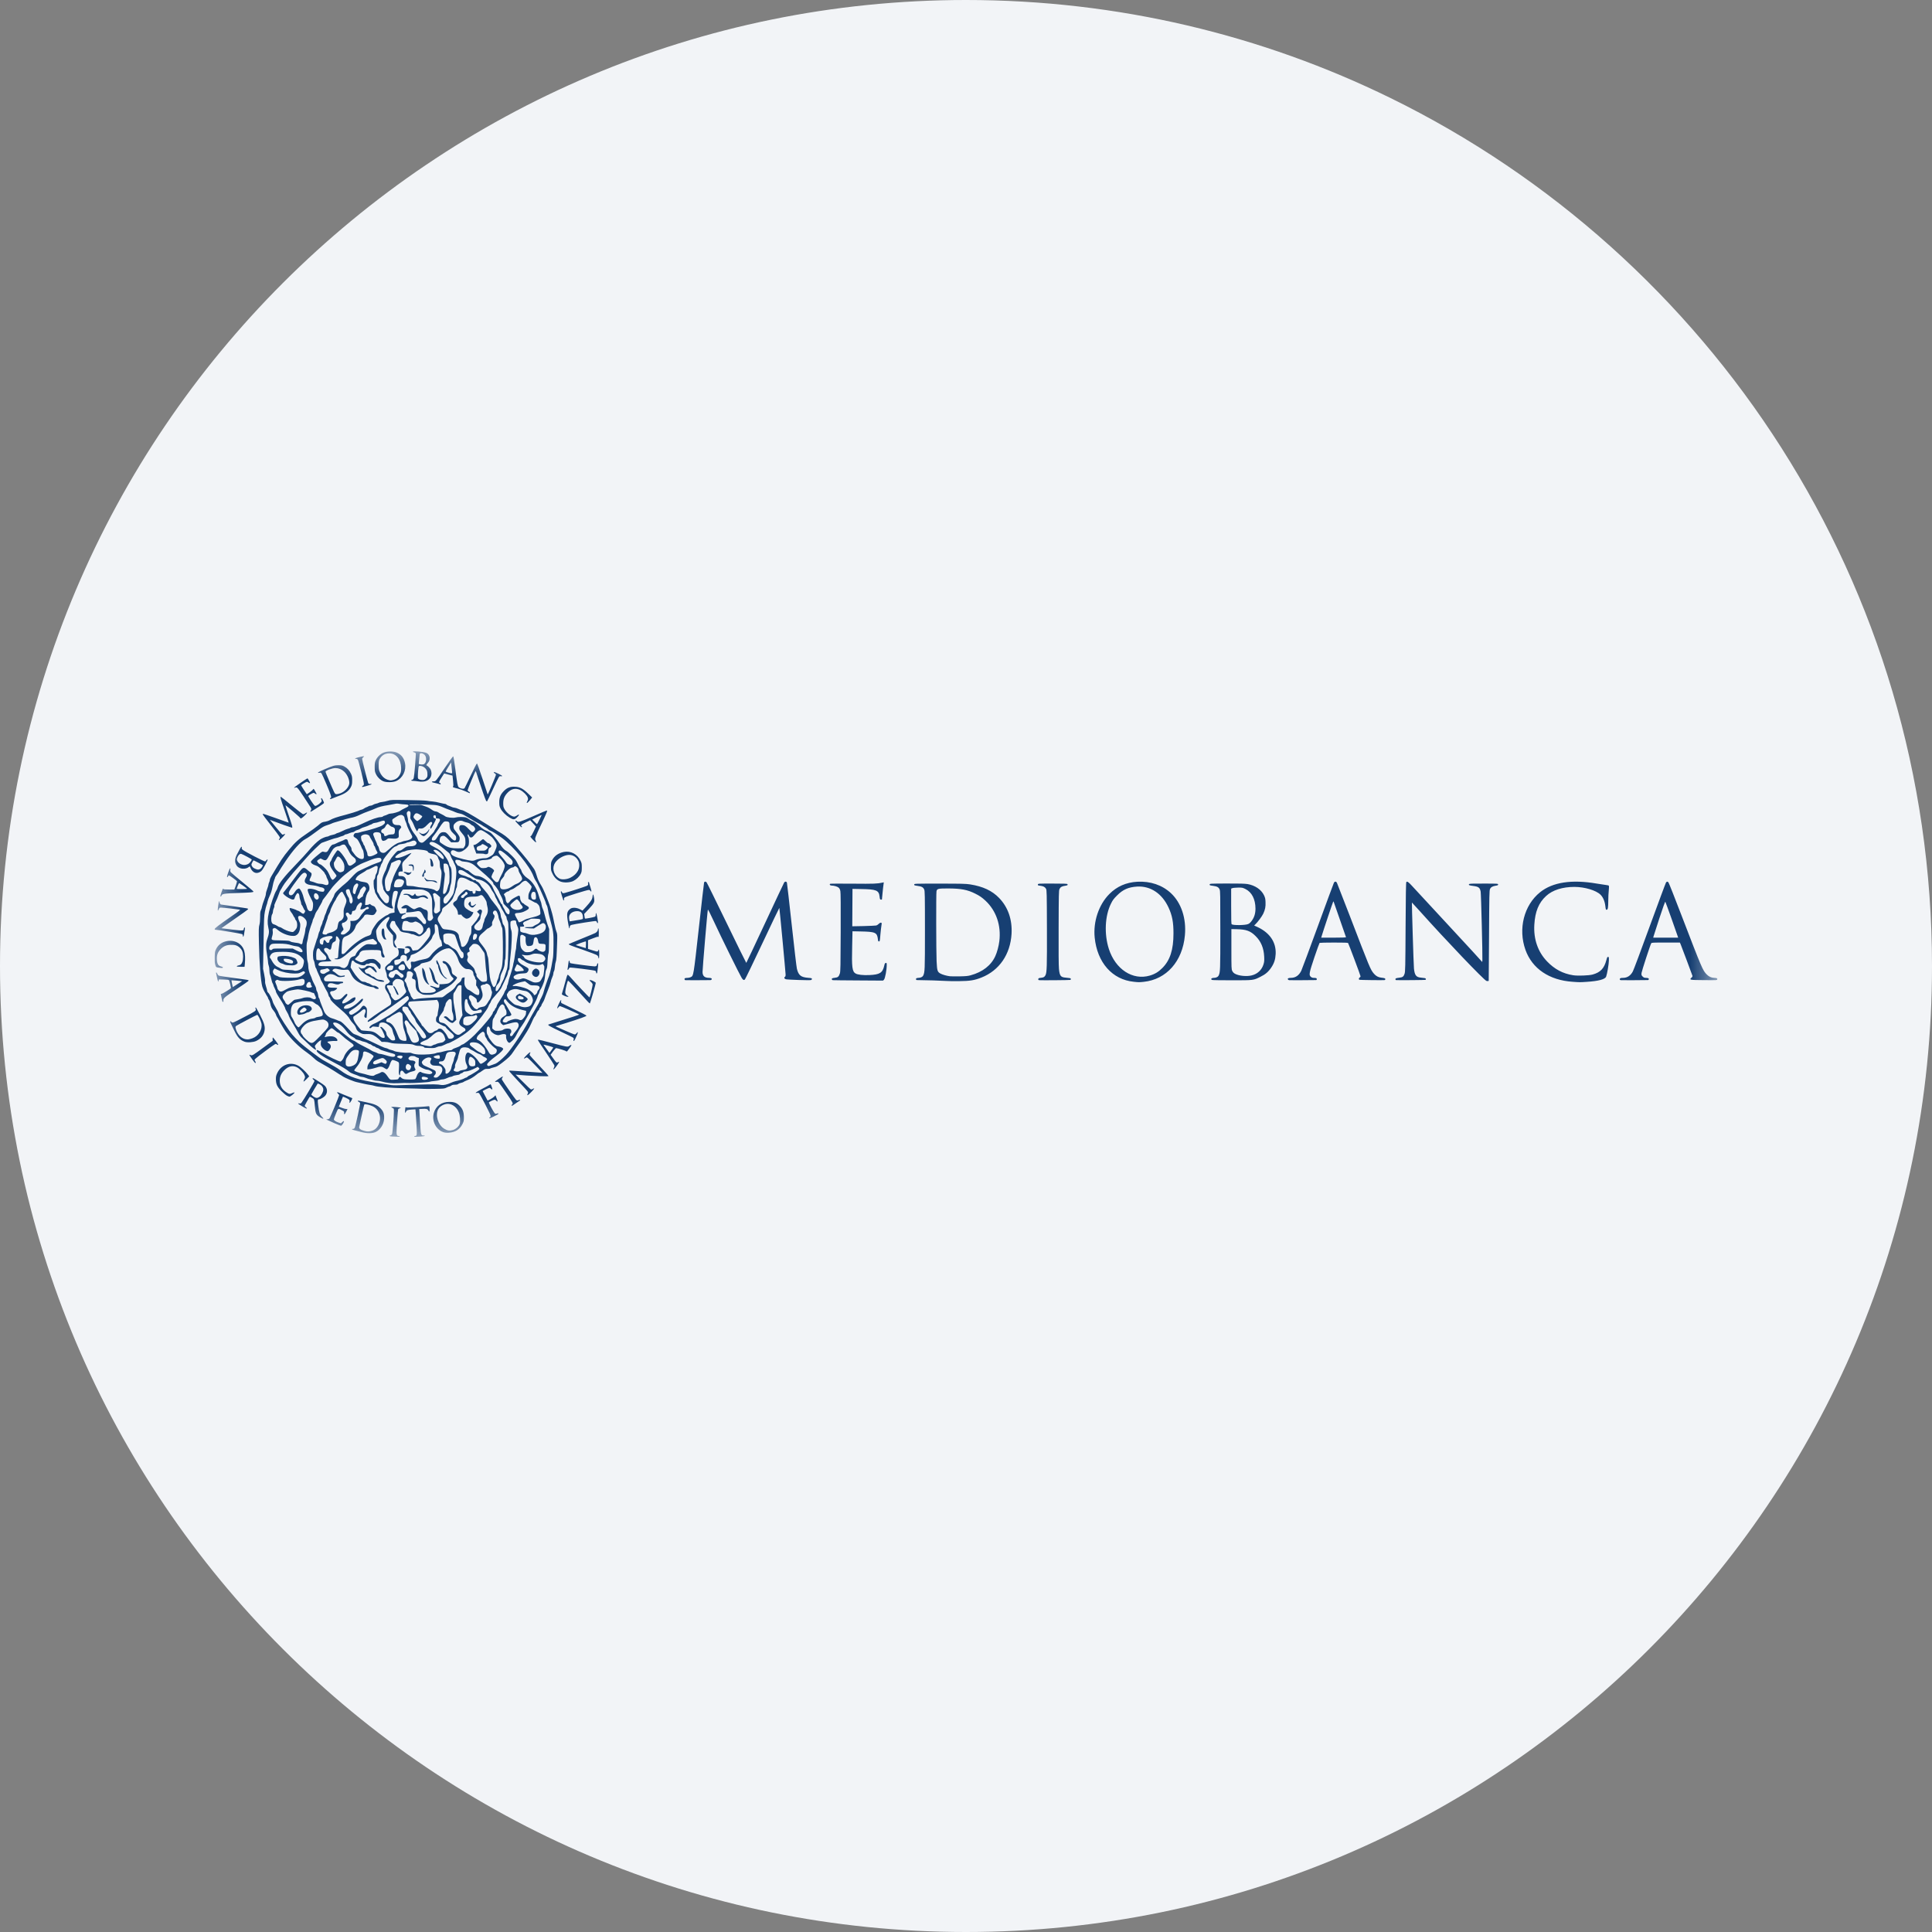 <svg height="36" viewBox="0 0 36 36" width="36" xmlns="http://www.w3.org/2000/svg" xmlns:xlink="http://www.w3.org/1999/xlink"><rect x="0" y="0" width="36" height="36" fill="#808080" stroke="none"/><mask id="a" fill="#fff"><path d="m0 0h27.999v7.183h-27.999z" fill="#fff" fill-rule="evenodd"/></mask><g fill="none" fill-rule="evenodd"><path d="m18 0c2.837 0 5.52.656 7.907 1.825 5.977 2.927 10.093 9.071 10.093 16.175 0 9.942-8.058 18-18 18-9.941 0-18-8.057-18-18 0-9.941 8.059-18 18-18z" fill="#f2f4f7" fill-rule="nonzero"/><path d="m3.9.238c.047-.025.055-.128.013-.172-.023-.023-.061-.037-.082-.029-.009.004-.014.027-.017.08-.003.042-.008.086-.01.098-.004.018-.001.023.015.025.036.007.065.007.081-.002zm.038.269c.024-.026.027-.033.027-.075 0-.025-.004-.058-.011-.072-.021-.051-.076-.089-.128-.089-.021 0-.024.004-.028.035-.01.073-.015.178-.01.194.007.021.038.033.086.034.03 0 .04-.004.064-.027zm-.154.052c-.02-.004-.056-.007-.08-.008-.045 0-.058-.012-.022-.021.014-.004.022-.014.028-.036.011-.043.043-.441.037-.457-.003-.007-.016-.016-.03-.018-.012-.003-.023-.008-.023-.012 0-.017.207.001.25.022.039.018.062.055.062.096 0 .04-.009.064-.042.101-.019.022-.024.033-.016.035.021.007.065.052.078.08.007.015.014.044.014.064 0 .121-.101.181-.256.154zm-.461-.025c.059-.013.101-.047.129-.104.02-.041.023-.056.023-.117-.002-.162-.093-.276-.221-.275-.082 0-.142.036-.18.106-.015.027-.018.046-.018.115 0 .073.003.088.023.131.037.079.091.127.16.144.042.01.038.01.084 0zm-.178.025c-.056-.022-.113-.078-.141-.138-.019-.041-.022-.057-.022-.129s.003-.088.022-.13c.029-.061.085-.115.145-.139.071-.028.186-.027.25.003.081.037.127.098.147.191.028.139-.041.281-.163.336-.057.026-.18.029-.238.006zm-.397.096c0-.006.007-.014.016-.016.012-.003.016-.011.016-.033 0-.038-.096-.424-.111-.448-.007-.011-.02-.019-.033-.019-.042 0-.017-.013.056-.031.094-.022.108-.022.078 0-.012.009-.022.024-.022.033 0 .022.097.407.111.442.01.024.015.027.039.024.015-.001.027.001.028.006s-.128.044-.176.053c-.001 0-.002-.005-.002-.011zm-.4.125c.085-.033.161-.123.161-.192 0-.073-.041-.16-.098-.212-.048-.043-.1-.064-.161-.064s-.185.046-.185.068c0 .011.126.308.157.371.022.043.026.047.052.047.015 0 .049-.008.074-.018zm-.201.101c0-.004.006-.01.013-.013.023-.008.01-.049-.075-.25-.099-.231-.096-.227-.133-.219-.057.01-.023-.013.088-.061.163-.07.192-.079.267-.079.055 0 .073.004.107.022.055.029.097.074.125.134.02.043.023.06.023.124 0 .06-.003.081-.018.115-.039.084-.106.133-.251.184-.039.014-.082.031-.096.038-.027.014-.05.016-.05.005zm2.275-.517c-.003-.026-.008-.072-.011-.103l-.005-.055-.049.079c-.028.044-.051.084-.052.089-.002.005.02.015.049.022.078.02.074.022.068-.032zm.635.556c-.014-.022-.094-.253-.151-.432-.021-.07-.041-.124-.044-.12-.013.016-.148.339-.148.355 0 .011.008.021.021.027.011.005.02.014.02.02 0 .007-.001.011-.002.011-.002 0-.038-.016-.081-.036-.043-.019-.105-.042-.139-.05-.091-.022-.102-.027-.091-.041.008-.009.008-.033 0-.107l-.01-.095-.03-.007c-.016-.005-.051-.014-.077-.02l-.048-.013-.044.068c-.055.085-.061.104-.038.11.01.002.017.01.017.016 0 .008-.004.011-.014.007-.008-.003-.039-.011-.068-.018-.029-.006-.06-.014-.068-.016-.026-.008-.015-.02.018-.02.041 0 .038.004.214-.259.078-.116.146-.209.151-.208.006.002.021.096.04.242.034.27.043.317.063.334.032.028.092.039.108.019.006-.007.058-.113.116-.237.057-.123.109-.224.115-.224.007 0 .046.11.104.287.051.158.094.288.096.29.005.005.154-.347.154-.364 0-.01-.009-.022-.021-.028-.022-.011-.027-.025-.01-.025.02 0 .146.062.146.072 0 .007-.008.009-.024.006-.031-.007-.03-.009-.15.249-.054.117-.102.215-.106.219s-.012-.001-.019-.012zm-3.266.182c.014-.024.014-.026-.004-.06-.011-.019-.07-.11-.132-.203-.116-.173-.12-.178-.16-.161-.009.004-.014.003-.014-.003s.22-.159.248-.172c.005-.002.048.073.048.085 0 .008-.018.004-.03-.008-.007-.007-.019-.012-.027-.012-.017 0-.108.055-.108.066 0 .006.086.141.103.163.005.005.103-.066.113-.082.006-.009.013-.016.016-.016.005 0 .038.057.055.093.005.011-.021.006-.032-.007-.006-.006-.015-.012-.022-.012-.017 0-.101.051-.101.061 0 .011.096.157.115.174.014.013.017.012.046-.001.017-.008.045-.028.062-.045.029-.027.032-.033.024-.053-.011-.027-.011-.037-.001-.037.012 0 .051.079.046.092-.003.006-.037.031-.076.056-.04.025-.093.059-.119.076-.057.038-.07.039-.05.006zm3.706.134c-.071-.042-.142-.113-.171-.172-.02-.041-.023-.058-.023-.118 0-.088.024-.145.088-.209.06-.061.118-.082.208-.077.089.004.148.036.245.13l.072.07-.042.051c-.051.061-.075.07-.048.017.015-.03.016-.038.008-.067-.013-.042-.081-.11-.14-.14-.084-.041-.164-.025-.235.049-.059.062-.082.117-.082.197 0 .055.003.072.022.107.036.069.13.143.184.143.01 0 .031-.009.048-.02.035-.024.038-.024.038-.01 0 .006-.016.026-.036.045-.045.044-.067.045-.136.004zm-4.291.394c.017-.03.029-.012-.162-.258-.082-.104-.148-.192-.148-.196s.003-.009.006-.011c.004-.002.112.035.241.081.129.047.236.084.237.083s-.033-.103-.076-.227c-.077-.221-.087-.255-.071-.255.004 0 .093.071.197.157s.199.159.209.164c.016.006.027.003.05-.013.049-.033.041-.008-.015.045-.047.046-.078.062-.078.043 0-.009-.272-.242-.277-.237-.001.001.027.089.063.194.064.188.074.223.058.223-.009 0-.259-.088-.356-.126l-.056-.021.111.135c.061.074.115.138.12.14.005.003.018.001.029-.005.039-.021.03.002-.022.054-.057.058-.085.072-.06.03zm4.847-.359c.024-.048.042-.086.039-.086-.002 0-.042.019-.09.043l-.086.043.043.043c.023.024.045.043.047.043s.024-.038.047-.086zm-.124.375c-.046-.049-.056-.066-.036-.067.006 0 .029-.04.052-.089l.042-.089-.054-.059-.054-.058-.085.041c-.078.038-.098.056-.076.069.011.007.011.021 0 .021-.008 0-.109-.102-.114-.116-.004-.013.021-.008.032.006.019.022.059.01.307-.099.13-.057.24-.104.245-.104.017 0 .003.036-.097.246-.122.258-.129.278-.113.309.027.054.009.05-.049-.011zm-5.307.454c.024-.01.069-.065.069-.084 0-.008-.166-.097-.196-.105-.025-.006-.055.022-.073.068-.012.033-.012.037.002.067.017.034.056.06.101.069.034.006.06.002.097-.015zm.23.089c.022-.013.052-.062.043-.07-.01-.008-.162-.087-.169-.087-.004 0-.016.018-.027.04-.017.038-.018.041-.005.065.014.027.031.04.075.057.035.014.054.013.083-.005zm-.099.073c-.034-.01-.068-.046-.084-.087-.013-.033-.015-.035-.027-.024-.062.056-.184.046-.23-.018-.045-.063-.041-.137.014-.232.016-.03.037-.069.046-.086.02-.038.041-.051.033-.019-.004.015 0 .024.019.04.041.034.402.221.417.216.007-.003.017-.012.021-.021.009-.016.025-.021.025-.007 0 .004-.024.051-.051.104-.039.071-.059.1-.081.114-.035.023-.07.03-.102.02zm5.875.093c.066-.034.11-.074.139-.127.032-.056.035-.139.007-.192-.043-.082-.123-.12-.211-.102-.103.022-.202.095-.236.174-.041.096.004.215.099.264.045.023.139.015.202-.017zm-.183.072c-.064-.025-.113-.073-.149-.146-.029-.059-.031-.067-.03-.137 0-.065.003-.081.022-.116.041-.08.118-.133.218-.153.128-.025.252.04.311.162.021.043.024.057.024.127 0 .065-.003.084-.019.117-.026.053-.082.107-.139.135-.064.031-.173.036-.238.011zm-5.841.133c-.043-.038-.147-.109-.152-.103-.006.007-.041.097-.041.106 0 .002.045.004.1.004.056 0 .097-.003.093-.007zm-.497.136c0-.02.042-.137.049-.137.005 0 .008.003.008.008s.039.008.102.008h.101l.027-.074c.014-.04.024-.077.022-.081-.009-.014-.139-.108-.149-.108-.007 0-.014.008-.017.016-.005.018-.02.023-.02.007 0-.023.047-.15.057-.153.007-.003.008.004.005.024-.004.021-.002.033.011.05.01.011.108.095.219.185.111.089.201.167.201.172 0 .015-.037.018-.301.027-.244.008-.284.015-.295.05-.006.018-.02.023-.02.006zm6.389.075c-.017-.046-.046-.141-.046-.151 0-.007.004-.012.009-.012.004 0 .008.004.008.008s.005.013.012.019c.01.011.018.011.051.002.092-.024.371-.115.401-.129.029-.015.031-.019.027-.044-.003-.022-.002-.029.007-.029.007 0 .012.006.012.012 0 .007.011.045.025.084.013.041.021.076.017.08s-.012 0-.017-.01c-.006-.012-.017-.018-.033-.018-.029 0-.416.12-.443.137-.014.01-.019.018-.016.033.004.021-.007.036-.014.018zm.229.38c.146-.024.137-.021.137-.051 0-.083-.034-.122-.107-.122-.084 0-.15.049-.151.113 0 .034.008.077.016.077.003 0 .051-.008.105-.017zm-.142.033c-.027-.161-.019-.203.044-.25.037-.028.119-.024.179.009l.048.025.064-.069c.093-.102.118-.142.123-.192.002-.023.007-.041.01-.041.004 0 .011.026.017.058.015.087.007.104-.096.214l-.087.092.006.042c.003.023.007.043.009.045.004.005.161-.025.182-.034.015-.007.019-.015.019-.042 0-.057.016-.022.031.069.008.045.013.085.011.086-.008.009-.016.004-.02-.012-.003-.009-.011-.019-.018-.022-.014-.005-.406.057-.455.072-.026.008-.035.021-.035.049 0 .009-.003.016-.007.016-.003 0-.015-.052-.025-.115zm-6.057.252c0-.011-.005-.024-.012-.03-.01-.007-.461-.082-.504-.082-.006 0-.01-.005-.01-.012 0-.015.082-.078.307-.234.149-.103.176-.124.16-.128-.035-.007-.309-.038-.344-.038-.031 0-.035.003-.046.03-.007.017-.015.028-.018.025-.007-.007.015-.169.024-.174.004-.003.007.005.007.016 0 .019.018.046.031.046.01 0 .458.066.481.071.012.002.023.009.023.014s-.113.087-.251.182-.25.173-.249.174.089.012.196.025c.207.024.222.023.222-.014 0-.015.013-.029.021-.023.002.002 0 .025-.004.049-.005.025-.011.062-.014.083-.005.04-.02.055-.02.02zm6.391.105c-.002-.002-.047.012-.1.031-.053.02-.092.037-.086.039.005.002.048.015.097.03l.087.026.003-.061c.001-.035.001-.064-.001-.065zm.233.299c0-.011-.009-.027-.019-.037-.011-.011-.12-.053-.269-.105-.239-.083-.273-.096-.262-.107.003-.003.109-.047.236-.099.127-.051.242-.099.255-.106.03-.016.051-.043.051-.068 0-.01.003-.019.008-.019s.008.033.008.084c0 .065-.002.081-.01.074-.007-.006-.037.002-.101.028l-.09.034v.081.081l.085.027c.066.022.087.026.096.019.007-.006.012-.015.012-.022 0-.006.003-.01.008-.01s.008.032.008.082c0 .049-.003.082-.008.082s-.008-.009-.008-.019zm-7.048.194c-.079-.009-.077-.008-.091-.057-.01-.034-.012-.072-.01-.146.002-.09.005-.104.025-.146.034-.069.092-.118.165-.14.158-.048.315.026.359.171.018.057.022.15.012.249l-.005.05h-.074c-.054 0-.073-.002-.07-.01.002-.006.014-.013.027-.015.043-.008.06-.023.075-.063.02-.053.02-.149 0-.202-.02-.052-.075-.1-.13-.113-.023-.006-.068-.008-.101-.006-.074.005-.129.031-.18.088-.05.055-.067.106-.062.189.005.08.024.111.077.126.055.015.042.033-.017.025zm7.006.083c0-.014-.005-.022-.022-.029-.03-.012-.452-.065-.468-.058-.007.001-.016.012-.02.023-.01.025-.028.026-.022.001.003-.01.007-.04.01-.067.007-.069.012-.087.021-.087.004 0 .008.009.008.021 0 .014.006.023.02.028.022.008.401.058.444.058.029 0 .046-.013.046-.034 0-.014.014-.028.021-.022.004.003-.01.128-.017.169-.005.026-.021.024-.021-.003zm20.156-.664c-.026-.082-.227-.644-.233-.65-.005-.004-.048.115-.111.308-.057.173-.105.326-.109.338l-.005.023h.232.232zm-1.059.811c-.016-.002-.023-.008-.023-.018 0-.018.016-.025.059-.025.081 0 .143-.041.185-.121.015-.027.156-.405.315-.842.16-.437.295-.802.302-.812.014-.022.029-.024.046-.004.007.007.118.286.245.619.38.989.394 1.02.467 1.095.041.043.091.065.145.065.041 0 .059.01.052.028-.006.016.001.016-.248.014-.266-.002-.277-.004-.23-.047.016-.015.02-.024.015-.038-.007-.024-.204-.546-.22-.586l-.013-.029h-.263c-.243 0-.264.001-.271.014-.02.036-.175.513-.18.551-.004.04-.003.044.02.068.021.02.032.025.061.025.02 0 .041.004.047.008.014.008.007.033-.009.033-.112.003-.486.004-.502.002zm-5.124-.8c0-.004-.052-.154-.116-.334-.063-.18-.115-.329-.115-.33 0-.002-.003-.001-.008.001-.005.004-.182.532-.218.652l-.005.019h.231c.136 0 .231-.003.231-.008zm-1.06.8c-.023-.004-.034-.026-.017-.035.006-.004.027-.008.048-.008.088 0 .152-.044.196-.134.013-.028.153-.403.31-.833.157-.429.29-.791.297-.804.016-.03.041-.03.057.001.007.014.113.288.238.611.375.977.386 1.006.453 1.083.037.043.081.066.134.072.067.008.076.012.076.028 0 .013-.006.017-.023.018-.053.003-.443-.002-.456-.006-.02-.006-.018-.03.002-.043.009-.005.016-.016.016-.022 0-.016-.222-.605-.232-.62-.007-.007-.07-.009-.265-.009-.141 0-.26.003-.266.006-.004.003-.048.123-.096.265-.099.294-.106.334-.068.367.016.014.033.02.055.02.017 0 .037.002.045.005.017.007.016.036-.002.036-.167.003-.488.004-.502.002zm-.766-1.045c.024-.009.044-.027.07-.062.047-.065.069-.135.069-.227-.001-.175-.068-.306-.188-.365-.052-.025-.06-.027-.137-.026-.045.001-.093.005-.105.01l-.023.009v.329c0 .254.002.33.01.336.033.021.249.019.304-.004zm.069.956c.109-.027.187-.102.219-.204.015-.048.017-.07.013-.149-.008-.157-.059-.28-.158-.378-.097-.098-.176-.126-.354-.13l-.099-.002v.374c0 .358.001.376.017.407.01.021.028.04.051.052.073.04.218.054.311.03zm-.737.085c-.036-.013-.014-.039.033-.039.037 0 .074-.017.086-.04.032-.064.033-.095.033-.849 0-.662-.001-.731-.013-.758-.019-.043-.047-.058-.123-.068-.059-.008-.065-.01-.063-.025.002-.016.007-.017.319-.018.239-.001.334.002.387.01.139.024.254.101.306.207.021.045.027.065.029.125.005.087-.007.145-.042.22-.026.054-.103.157-.149.2l-.021.02.067.031c.227.107.345.284.334.501-.005.1-.028.171-.081.25-.054.081-.109.128-.201.173-.133.067-.127.066-.529.066-.196 0-.363-.002-.372-.006zm-3.224.004c-.014-.003-.018-.008-.016-.022s.01-.018.05-.022c.051-.006.066-.015.084-.049.026-.051.029-.154.027-.872-.002-.662-.003-.713-.017-.738-.018-.033-.049-.05-.109-.057-.041-.005-.045-.007-.043-.022.002-.018.004-.018.272-.018.207 0 .272.002.278.01.014.016.003.025-.043.031-.058.007-.088.025-.104.061-.013.027-.014.095-.016.716-.002.427 0 .72.006.772.013.131.032.156.128.163.032.003.065.007.076.009.021.004.025.026.006.033-.013.005-.546.009-.579.005zm-3.845 0c-.018-.003-.025-.024-.013-.033.005-.004.03-.01.054-.012.054-.005.072-.022.091-.081.011-.039.013-.137.015-.768.002-.509 0-.735-.006-.766-.007-.032-.016-.05-.033-.065-.024-.02-.086-.038-.132-.038-.027 0-.043-.021-.025-.033.006-.003.197-.004.423-.002.392.004.46.001.552-.02l.024-.005-.005.041c-.004.022-.012.093-.018.159s-.012.12-.012.122c0 .001-.009.001-.019 0-.016-.002-.019-.009-.024-.055-.013-.119-.06-.138-.348-.142l-.157-.003-.002.349-.002.348.212-.004c.117-.003.222-.008.235-.011.012-.003.033-.016.045-.029.022-.023.046-.03.055-.016.002.004.001.025-.004.047-.004.022-.013.098-.019.167-.009.119-.011.128-.026.128-.014 0-.017-.007-.021-.045-.015-.122-.048-.136-.325-.141l-.148-.003-.006.275c-.01.395 0 .475.064.512.04.023.137.034.255.029.197-.009.248-.041.279-.177.008-.038.014-.047.028-.049.017-.002.018.001.018.037 0 .093-.03.251-.051.274l-.017.018-.462-.003c-.254-.001-.468-.004-.475-.005zm-2.745 0c-.021-.003-.026-.03-.006-.038.008-.002.028-.005.046-.005s.044-.006.057-.013c.054-.027.051-.008.152-.916.051-.46.095-.843.098-.85.004-.008.013-.015.021-.015s.019.007.026.015c.007.007.174.348.373.757.198.409.363.743.366.743.002 0 .16-.333.349-.739s.35-.747.356-.757c.015-.024.042-.024.052 0 .003.01.044.365.09.788.046.422.089.791.096.816.03.124.075.159.209.17.062.005.071.007.071.021 0 .01-.008.018-.021.021-.027.007-.43-.006-.464-.015-.029-.008-.039-.032-.018-.044.008-.005.013-.018.013-.042-.001-.047-.113-1.239-.117-1.244-.002-.002-.144.295-.315.658-.172.366-.319.669-.327.676-.019.018-.035.01-.06-.03-.038-.061-.393-.78-.51-1.035-.082-.177-.117-.245-.12-.235-.008.02-.099 1.094-.099 1.16.001.077.038.11.124.11.016 0 .034.004.04.008.017.01.005.033-.017.034-.111.002-.451.003-.465.001zm14.925.014c-.05-.019-.751-.752-1.246-1.305-.078-.086-.142-.156-.143-.156-.004.004.031 1.169.038 1.229.013.127.041.163.132.171.03.003.062.007.072.009.019.004.025.023.011.032-.007.004-.438.008-.545.005-.009-.001-.015-.007-.015-.017 0-.017.008-.02.078-.029.056-.006.075-.021.092-.072.013-.039.015-.115.019-.871.003-.609.007-.832.014-.839.016-.016.039-.001.102.068.034.037.258.279.497.537.24.259.522.564.626.677l.189.208.003-.039c.005-.072-.024-1.231-.032-1.272-.014-.074-.039-.093-.137-.106-.079-.01-.093-.016-.078-.034.008-.009.056-.011.275-.01.259 0 .265.001.265.017 0 .013-.008.017-.043.022-.06.009-.092.027-.108.063-.012.027-.014.109-.018.87-.002.461-.005.839-.006.84-.01.006-.026.007-.042.002zm-9.611-.105c.223-.061.382-.185.46-.359.032-.069.063-.185.074-.276.036-.293-.057-.567-.258-.755-.067-.062-.109-.091-.192-.132-.143-.072-.264-.095-.5-.096-.194 0-.211.004-.221.054-.008.039-.006 1.124.002 1.3.009.182.015.201.074.233.038.02.11.041.174.049.015.002.095.003.177.002.118-.002.16-.006.21-.02zm-.474.105c-.062-.005-.373-.015-.529-.016-.016 0-.022-.024-.009-.033.007-.004.023-.008.037-.008.041 0 .077-.017.089-.04.032-.063.034-.095.034-.849 0-.661-.002-.731-.014-.758-.019-.042-.047-.057-.123-.067-.059-.008-.065-.011-.063-.026.002-.016.006-.016.475-.016.413 0 .485.002.566.014.24.038.41.117.542.254.166.172.245.401.231.665-.022.385-.228.685-.561.817-.128.051-.214.065-.415.067-.098.002-.215-.001-.26-.004zm11.689.016c-.433-.029-.752-.245-.877-.594-.14-.392-.028-.834.273-1.075.233-.187.589-.241 1.054-.161.065.011.141.023.17.026.035.003.055.009.058.017.003.006.001.045-.003.087-.005.042-.009.124-.009.183-.001.136-.007.172-.029.175-.016.002-.018-.004-.026-.07-.01-.089-.043-.165-.09-.211-.084-.082-.293-.144-.485-.145-.224 0-.409.059-.528.169-.139.127-.206.292-.22.536-.016.269.067.507.238.684.139.145.294.227.484.257.084.014.296.006.364-.013.146-.04.216-.114.257-.271.012-.047.018-.058.031-.058.015 0 .017.005.015.071-.001.067-.033.251-.051.297-.019.05-.142.083-.359.097-.135.009-.131.009-.267-.001zm-7.879-.115c.094-.027.165-.07.234-.14.146-.145.209-.342.209-.645.001-.208-.024-.339-.093-.486-.121-.26-.336-.402-.584-.388-.163.01-.265.055-.375.166-.062.062-.081.087-.113.153-.113.228-.128.566-.039.843.122.379.443.589.761.497zm-.296.115c-.401-.04-.682-.357-.729-.824-.03-.297.076-.613.273-.811.141-.142.312-.217.521-.229.245-.013.464.061.628.214.192.18.288.47.259.785-.044.484-.344.822-.768.866-.091.009-.089.009-.184-.001zm-16.712-.021c-.055-.005-.1-.008-.101-.007-.002.002.003.031.01.064l.014.063.087-.056.088-.055zm-.271.386c-.004-.014-.03-.131-.03-.138 0-.002.008-.003.017-.003.012 0 .153-.085.171-.104.006-.005-.025-.135-.034-.148-.007-.009-.031-.013-.1-.014l-.09-.002-.005.025c-.006.03-.01.022-.032-.073-.02-.086-.019-.08-.008-.08.005 0 .012.011.016.023.005.012.016.028.025.033.009.006.13.025.269.043.288.038.29.038.29.052 0 .006-.094.072-.209.148-.252.167-.266.179-.261.23.002.018-.013.026-.019.008zm6.724-.088c-.145-.161-.272-.295-.282-.298-.011-.003-.053.165-.053.21 0 .026.005.04.02.055.011.011.024.021.029.021s.008.003.008.008c0 .013-.029.008-.078-.014-.035-.016-.046-.024-.042-.034.014-.045.049-.168.072-.255.016-.064.03-.101.036-.101s.023.015.038.032c.114.13.365.396.369.39.009-.009.058-.212.058-.237 0-.015-.01-.031-.029-.049-.032-.031-.035-.037-.014-.037.023 0 .101.04.101.051 0 .026-.103.385-.111.385-.005 0-.06-.056-.122-.127zm-.181.822c-.003-.003-.002-.014.002-.024.005-.014.003-.022-.007-.032-.007-.007-.11-.057-.227-.112-.213-.1-.259-.127-.234-.135.025-.009.363-.115.466-.147.06-.019.107-.037.103-.039-.011-.012-.341-.157-.355-.157-.007 0-.021.011-.031.024-.031.039-.028.015.007-.063.035-.075.054-.097.045-.052-.004.019-.001.028.011.037.009.005.116.058.239.117.122.057.222.11.222.115 0 .013-.13.059-.379.137-.102.031-.189.058-.193.059-.005.002.004.008.021.015.015.007.092.041.17.075.079.035.152.064.163.064s.025-.01.035-.023c.032-.044.029-.01-.008.068-.035.076-.04.084-.05.073zm-5.983-.046c.116-.042.19-.167.167-.28-.011-.051-.065-.16-.079-.157-.015.003-.357.183-.384.202-.021.014-.023.02-.018.045.003.017.014.047.025.069.038.074.088.119.152.136.043.01.077.007.137-.015zm-.146.064c-.085-.031-.132-.082-.19-.203-.022-.047-.051-.105-.063-.129-.023-.046-.019-.065.007-.037.021.023.019.024.243-.093.21-.108.221-.117.209-.148-.009-.023-.004-.037.008-.023.004.003.037.065.074.135.078.151.097.218.083.293-.015.085-.068.15-.156.191-.055.025-.165.033-.215.014zm.138.323c-.029-.042-.052-.078-.05-.08s.012.001.024.006c.026.015.044.004.251-.149l.161-.118-.002-.03c-.001-.017.001-.031.005-.031.007 0 .099.121.099.132s-.01.009-.028-.005c-.011-.009-.019-.01-.032-.002-.033.017-.339.243-.362.269-.023.023-.023.025-.01.043.014.02.017.04.006.04-.004 0-.031-.033-.062-.075zm5.612-.218c-.01-.009-.186-.058-.181-.049.003.005.029.041.059.081l.052.072.037-.049c.021-.028.036-.052.033-.055zm.003.404c0-.003.005-.015.012-.028.009-.018.01-.03.005-.044-.005-.011-.073-.116-.153-.235-.079-.117-.147-.219-.149-.227-.003-.009-.001-.013.01-.013.008 0 .118.028.246.062.29.076.294.077.325.054.023-.017.041-.022.041-.012 0 .008-.073.108-.083.115-.005.003-.012.001-.016-.004-.004-.009-.162-.058-.187-.058-.005 0-.03.028-.056.061l-.046.063.046.064c.057.081.067.089.087.076.039-.023.032-.004-.021.069-.039.053-.061.074-.061.057zm-2.491-4.65c.032-.025.055-.057.045-.064-.084-.059-.113-.065-.139-.03-.029.042-.028.056.007.091.019.018.037.033.041.033s.025-.013.046-.03zm-.6.294c.021-.011.047-.016.073-.016.051.002.064-.011.066-.066.001-.037-.001-.046-.018-.059-.01-.009-.026-.016-.035-.016-.008 0-.03-.013-.049-.03-.032-.03-.033-.03-.049-.014-.01.008-.022.026-.028.041-.007.016-.023.031-.043.041-.025.012-.032.021-.033.04-.002.021.002.027.024.037.02.009.028.019.03.035.003.028.018.029.062.007zm.886.09c.009-.005.027-.028.041-.052.044-.076.068-.096.119-.096.042 0 .059.012.114.081.069.087.12.099.12.03 0-.035-.003-.041-.045-.08-.058-.053-.078-.095-.078-.161 0-.057-.011-.069-.067-.071-.04-.001-.054.013-.128.126-.034.052-.078.114-.097.136-.035.041-.04.052-.038.081.001.016.033.019.059.006zm-.264-.104c-.038-.035-.044-.053-.009-.027.036.027.084.018.125-.022.018-.017.032-.037.032-.044 0-.006.002-.01.005-.007.021.021-.064.13-.1.13-.011 0-.035-.013-.053-.03zm.146.053c.056-.056.101-.105.101-.111 0-.005.015-.031.033-.058.018-.028.033-.055.033-.061 0-.007.006-.02.013-.03.044-.064.041-.092-.014-.092-.031 0-.032-.001-.032-.028 0-.021-.004-.029-.016-.032-.019-.005-.034.009-.03.031.002.016.012.023.04.032.013.004.01.015-.033.097-.026.05-.051.091-.056.091-.017-.002-.013-.038.009-.069.018-.026.021-.036.014-.047-.014-.022-.036-.012-.085.039-.055.059-.089.078-.133.073-.031-.003-.034-.001-.045.024-.006.015-.012.027-.014.027-.008 0-.046-.071-.063-.119-.01-.027-.03-.065-.043-.084-.024-.033-.025-.038-.019-.092.004-.046.002-.06-.008-.07-.017-.017-.028-.016-.046 0-.019.017-.019.03-.003.091.007.026.013.061.013.077 0 .015.005.036.012.044.006.009.018.035.025.058.018.052.05.106.097.165.021.025.041.06.046.078.011.039.043.066.077.066.022 0 .041-.015.127-.1zm.666.175c.016-.023.019-.039.019-.089 0-.075-.01-.1-.069-.169-.037-.045-.046-.06-.046-.085 0-.046.012-.061.05-.061.045 0 .071.015.129.078.028.03.056.054.062.054.024 0 .055-.034.055-.059 0-.023-.033-.064-.05-.064-.004 0-.019-.011-.034-.024-.016-.015-.044-.028-.071-.033-.024-.005-.054-.015-.067-.022-.048-.024-.107-.01-.154.037-.022.022-.027.033-.027.062 0 .023.006.042.016.055.009.01.035.045.058.075.034.047.041.063.041.091 0 .019-.006.043-.013.052-.011.017-.02.019-.08.019h-.067l-.049-.052c-.059-.062-.08-.074-.111-.068-.035.008-.051.031-.053.076-.001.039-.001.04.044.07.105.072.163.088.308.086l.09-.001zm-1.47.101c.011-.008.039-.031.062-.052.067-.063.145-.114.189-.125.023-.005.05-.014.062-.02.011-.006.039-.013.061-.016.057-.008.105-.031.118-.054.01-.019.009-.026-.014-.066-.014-.024-.03-.054-.035-.065s-.018-.039-.029-.062c-.01-.024-.019-.048-.019-.055s-.01-.033-.021-.057-.02-.052-.02-.061c0-.031-.031-.061-.063-.061s-.059.012-.125.056c-.044.029-.044.03-.039.063.007.05.035.07.095.07.043 0 .051.003.062.021.013.019.013.021-.012.049-.027.031-.029.04-.026.112.002.045.001.048-.024.061-.021.011-.04.012-.099.008-.071-.006-.074-.006-.099.015-.014.013-.031.022-.037.022s-.016.002-.023.005c-.023.009-.046-.026-.046-.071 0-.062-.013-.08-.056-.087-.069-.01-.107.015-.086.058.005.009.013.03.018.046s.018.047.029.069.02.046.02.052.006.017.013.024c.006.007.014.022.017.034.002.012.009.035.014.051.017.046.072.064.113.036zm-.211.054c.031-.013.057-.03.06-.037s-.003-.023-.012-.036-.021-.038-.026-.056-.014-.038-.021-.043c-.007-.006-.012-.02-.012-.032s-.018-.047-.038-.078c-.02-.032-.037-.062-.037-.068 0-.015-.043-.036-.072-.036-.034 0-.075.016-.084.033-.01.019.002.085.019.102.007.007.015.024.018.037s.011.029.017.034c.007.006.012.016.012.023s.011.036.025.063c.013.027.024.061.024.076 0 .05.044.056.127.018zm1.297.054c0-.046-.113-.152-.161-.152-.015 0-.029.003-.032.007-.003.005.027.039.066.077.095.092.127.109.127.068zm.796-.162c.015-.014.027-.03.027-.035 0-.012-.083-.062-.102-.062-.008 0-.016.006-.019.012-.002.007-.021.017-.041.022-.042.011-.057.034-.044.069.008.019.011.02.08.02s.072-.001.099-.026zm-.042.087c-.003-.004-.038-.007-.078-.007l-.071-.001-.027-.074c-.031-.087-.031-.086-.014-.086.021 0 .056-.021.108-.065.026-.023.053-.042.059-.042s.028.017.048.038c.035.033.045.04.061.038.003 0 .015.01.027.023.019.02.022.026.014.041-.005.009-.013.017-.017.017-.017 0-.033.027-.033.058 0 .048-.012.065-.044.065-.015 0-.03-.002-.033-.005zm-.162.112c.034-.017.118-.033.18-.033.026 0 .05-.008.092-.033.055-.032.059-.036.087-.096.043-.093.044-.119.008-.179-.017-.028-.044-.064-.06-.081-.036-.036-.154-.117-.191-.13-.036-.013-.074.009-.129.076-.038.046-.051.057-.07.057s-.026-.006-.038-.029c-.007-.016-.016-.029-.02-.029-.011 0-.008.029.006.054.015.031.016.128 0 .159-.015.03-.069.078-.111.099-.042.022-.083.022-.122.001-.054-.03-.093-.019-.093.026 0 .049.059.081.231.123.148.035.185.038.23.015zm.688.062c.01-.039-.004-.061-.084-.132-.097-.087-.146-.117-.164-.103-.024.02-.013.047.046.113.032.035.068.08.079.099.015.026.029.037.055.046.04.014.061.006.068-.023zm-3.169.157c.024-.01.029-.017.034-.049.009-.06-.002-.108-.038-.162-.036-.053-.066-.078-.086-.07-.007.002-.022.025-.033.049s-.024.047-.028.05c-.013.008-.011.066.003.097s.031.052.065.078c.028.022.045.023.083.007zm-.14.119c.016-.019.03-.038.03-.043 0-.006-.017-.031-.037-.056-.089-.114-.107-.17-.071-.216.009-.012.017-.026.017-.033.001-.02.096-.167.11-.17.008-.001.026.008.04.021.045.043.124.161.141.211.024.069.051.073.123.017.035-.026.039-.032.037-.059-.002-.025-.01-.036-.048-.066-.04-.033-.056-.054-.092-.125-.006-.011-.022-.04-.037-.063-.024-.039-.031-.044-.054-.043-.015 0-.036.007-.047.016-.012.008-.032.016-.044.016-.034 0-.078.023-.103.054-.012.016-.043.066-.068.112-.054.101-.068.11-.126.08l-.038-.019-.031.017c-.017.009-.032.023-.033.031-.004.017.037.062.056.062.018 0 .102.076.133.121.013.021.034.06.045.087.02.053.04.08.057.08.005 0 .023-.014.04-.032zm3.054.047c.005-.018.034-.08.057-.122.027-.049.053-.123.053-.149 0-.038-.038-.102-.094-.154-.043-.041-.048-.043-.076-.038-.032.006-.068.026-.068.038 0 .017-.071.04-.123.04-.066 0-.114.012-.139.035-.026.025-.023.039.019.08.036.035.04.037.085.037.032 0 .055-.005.069-.014.021-.013.024-.013.057.001.02.009.045.025.056.037.017.018.019.025.011.037-.018.024-.044.085-.044.101 0 .018.063.088.087.098.021.008.043-.004.05-.027zm-1.82.116c.023-.01.054-.067.054-.096 0-.024-.03-.043-.079-.048-.055-.007-.086.018-.101.082-.016.065-.011.071.052.071.029 0 .063-.004.074-.009zm2.007.026c.019-.008.051-.027.071-.042.021-.016.053-.033.071-.039.039-.011.092-.054.103-.082.008-.021-.004-.053-.046-.121-.011-.018-.02-.044-.02-.056 0-.015-.01-.033-.025-.048-.027-.027-.043-.029-.058-.011-.006.006-.018.012-.028.012-.046 0-.153.103-.153.146 0 .01-.016.035-.036.057-.033.037-.036.044-.042.1-.009.089.011.112.093.103.02-.002.051-.011.07-.019zm-1.454-.422c-.003-.01-.005-.037-.005-.058 0-.022-.004-.047-.008-.056-.007-.012-.006-.016.002-.016.019 0 .036.026.049.071.015.054.011.078-.014.078-.012 0-.021-.007-.024-.019zm-.334.062c0-.049-.01-.06-.052-.06-.041 0-.037-.019.005-.023.051-.004.064.008.064.064 0 .027-.004.051-.009.054s-.008-.01-.008-.035zm-.115.101c-.005-.006-.02-.015-.033-.021-.014-.006-.025-.013-.025-.017 0-.011.026-.01.07.003.03.007.041.007.055-.001.026-.017.028-.003.003.024-.026.026-.054.031-.07.013zm.288.026c0-.01.009-.032.02-.049.012-.016.021-.038.021-.048 0-.027.02-.014.023.015.002.02-.001.026-.014.031-.014.004-.017.012-.017.037 0 .027-.003.033-.017.033-.011 0-.016-.006-.016-.019zm.231.116c-.033-.015-.062-.018-.128-.013-.019.002-.028-.003-.043-.026-.028-.04-.025-.06.004-.025.023.027.025.028.102.032.062.004.083.008.096.021.018.015.023.03.011.028-.003 0-.022-.008-.042-.017zm.074.152c.019-.02.024-.038.039-.148.022-.155.022-.197.001-.242-.011-.024-.016-.055-.016-.094-.001-.037-.005-.063-.013-.073-.007-.009-.016-.031-.021-.048-.01-.038-.043-.061-.097-.069-.042-.006-.091-.026-.091-.037 0-.019-.046-.034-.126-.041-.104-.01-.086-.01-.181 0-.044.005-.091.014-.104.021-.014.007-.03.013-.037.013-.039 0-.161.078-.161.103 0 .034.107.012.22-.044.042-.021.078-.035.081-.033.003.003-.035.044-.082.091-.098.096-.096.092-.085.202l.005.051h-.032c-.038 0-.052.018-.048.06.002.026.003.026.044.026.073 0 .102.037.102.128 0 .021.005.042.01.048.006.006.034.009.068.009.032 0 .075.006.096.012.022.007.088.016.149.021.119.01.188.026.219.05.027.021.036.021.06-.006zm-.913.008c.008-.008.016-.038.019-.067.003-.03.01-.063.016-.075.006-.011.015-.039.021-.061.011-.047.075-.183.123-.261.035-.058.041-.08.024-.096-.017-.017-.05-.011-.111.018l-.059.029-.018.06c-.01.033-.037.101-.06.151-.04.086-.042.093-.042.156.001.065.014.13.03.15.012.015.043.013.057-.004zm1.057.024c.009-.02.022-.057.028-.083.005-.025.015-.056.021-.068.016-.031.015-.215-.001-.291-.013-.066-.033-.088-.073-.084l-.025.002.001.067c.001.042.006.076.014.092.014.026.014.027-.02.309-.005.039-.007.078-.004.085.009.023.039.008.059-.029zm-1.689.01c.002-.015.014-.048.025-.073.027-.056.03-.078.012-.089-.012-.007-.019-.006-.037.007-.031.023-.045.054-.05.112-.004.039-.002.051.01.064.019.022.034.013.04-.021zm2.023.084c.004-.01.021-.025.036-.033.029-.013.036-.034.018-.052-.014-.015-.029-.013-.035.006-.003.009-.022.026-.042.038-.047.027-.05.061-.006.061.012 0 .023-.007.029-.02zm-1.933.02c.016-.014.033-.025.038-.025s.009-.009.009-.019.013-.039.029-.064c.015-.024.028-.052.028-.06.001-.019-.022-.046-.038-.046-.018 0-.076.064-.076.083 0 .011-.012.038-.025.062-.027.047-.031.068-.015.084.014.014.019.012.05-.015zm3.265.02c.011-.014.004-.108-.011-.125-.011-.014-.043-.013-.055.001-.028.034-.024.11.006.128.021.012.048.01.06-.004zm-4.054 0c.028-.028.005-.094-.037-.107s-.057.062-.02.099c.023.024.039.026.057.008zm1.309.06c.008-.011.013-.036.013-.064 0-.041-.003-.049-.026-.07-.04-.038-.081-.099-.081-.119 0-.01-.006-.039-.014-.064-.022-.076-.005-.158.059-.281.006-.012.015-.038.02-.058.018-.07.067-.156.134-.231.059-.068.067-.074.095-.074.023 0 .042-.008.073-.032.062-.047.07-.05.135-.05s.099-.014.113-.046c.007-.015.006-.023-.007-.04-.02-.025-.043-.027-.094-.005-.021.01-.046.017-.054.017-.01 0-.025.006-.036.013s-.046.015-.078.019c-.041.004-.064.011-.077.023-.01.009-.029.019-.041.022-.031.008-.073.046-.141.131-.066.08-.096.125-.096.143 0 .006-.009.025-.02.042s-.021.037-.021.046c0 .007-.006.024-.014.036-.008.011-.016.043-.019.069-.004.03-.013.056-.021.066-.014.016-.016.033-.016.163 0 .138.002.148.018.166.009.011.022.033.028.048.011.028.045.075.091.125.027.029.059.031.077.005zm1.099.002c.013-.014.044-.056.07-.094.047-.069.047-.069.067-.187.041-.25.041-.359-.002-.431-.011-.02-.02-.039-.02-.044s-.009-.022-.02-.038-.027-.049-.034-.073c-.008-.023-.022-.047-.031-.054-.009-.006-.055-.044-.102-.083-.122-.102-.218-.145-.252-.111-.023.022-.002.044.083.086.094.047.131.077.186.151.052.068.083.128.091.172.003.017.011.034.017.038.007.003.016.029.022.055.01.059.005.237-.009.271-.006.014-.014.049-.018.077-.009.066-.022.089-.072.139-.032.03-.043.047-.047.072-.011.073.027.101.071.054zm-1.771-.001c.014-.026.007-.075-.018-.131-.011-.025-.023-.059-.026-.076-.006-.035-.018-.043-.049-.035-.03.007-.035.039-.011.089.01.024.025.052.033.062.009.012.015.034.015.05 0 .033.02.07.036.065.005-.002.014-.013.02-.024zm3.141.128c.04-.019.044-.04.013-.073-.014-.014-.026-.031-.026-.038s-.013-.027-.028-.045c-.026-.029-.03-.031-.048-.022-.011.006-.041.031-.067.055-.05.046-.052.055-.018.094.036.041.119.055.174.029zm-3.898.03c.014-.008.026-.059.026-.114.001-.036-.006-.055-.037-.112-.048-.09-.073-.16-.061-.175.018-.021.12-.006.183.027.012.007.043.015.067.017.039.004.045.003.054-.013.005-.01.007-.025.005-.033-.006-.016-.038-.034-.062-.034-.008 0-.031-.007-.051-.016-.02-.008-.064-.018-.098-.021-.141-.011-.186-.058-.136-.14.024-.038.026-.058.008-.079-.034-.037-.069-.014-.155.099-.125.165-.169.233-.169.26 0 .031.013.045.041.045.024 0 .044-.019.078-.072.012-.02.033-.04.048-.047.024-.011.027-.01.041.007.025.028.054.096.068.158.007.031.022.076.033.098.01.023.023.059.028.08.015.061.053.088.089.065zm2.365.025.027-.024v-.127-.126l-.041-.039c-.023-.021-.049-.039-.059-.039-.021 0-.04.02-.031.034.003.005.007.023.008.039.002.015.009.046.016.068.015.042.014.094-.003.164-.016.07.03.097.083.05zm1.318.027c.003-.007.005-.026.005-.043 0-.027-.007-.036-.058-.085-.031-.03-.057-.058-.057-.063 0-.032-.022-.097-.045-.136-.016-.026-.03-.058-.034-.072-.005-.025-.079-.129-.1-.141-.006-.004-.01-.016-.01-.026 0-.021-.1-.12-.223-.223-.043-.036-.091-.077-.107-.091-.054-.051-.12-.08-.195-.086-.045-.003-.072-.009-.082-.019-.01-.008-.033-.014-.057-.016-.039-.002-.04-.001-.043.022-.002.014.003.029.014.041.008.009.017.024.02.031s.016.016.029.019c.014.003.03.011.035.017.005.007.016.012.024.012s.029.011.048.025c.019.013.041.025.05.025.008 0 .022.007.03.016.009.009.038.033.065.053.039.027.059.036.092.039.068.006.142.046.214.116.048.047.066.071.078.104.008.024.037.081.064.127s.058.105.07.131c.011.026.024.047.029.047s.011.01.014.022c.003.013.012.033.02.044s.02.035.028.053c.025.059.069.09.082.057zm.256.132c.027-.016.06-.031.074-.034.014-.002.032-.007.041-.011s.044-.013.078-.021c.07-.016.122-.039.129-.058.003-.007 0-.043-.005-.081-.009-.058-.015-.073-.038-.098-.015-.016-.033-.03-.041-.03-.006 0-.021-.005-.031-.012-.01-.006-.038-.022-.063-.035l-.045-.024v-.049c.001-.039.007-.059.032-.105.016-.03.029-.062.029-.07 0-.023-.091-.116-.113-.116-.027 0-.061.019-.089.051-.013.015-.035.032-.048.038s-.039.023-.057.038c-.019.015-.05.032-.068.037-.019.005-.036.014-.039.02-.002.006-.015.013-.029.016-.014.002-.036.015-.05.028l-.026.023.017.033c.009.017.017.043.017.055 0 .036.021.08.039.08.009 0 .026-.015.04-.034.018-.026.044-.046.098-.075.068-.036.074-.038.084-.025.006.008.01.028.01.046 0 .034.034.088.054.088.006 0 .012.005.014.01s.021.019.043.031c.075.039.069.062-.026.108-.037.018-.07.027-.116.031-.058.005-.063.007-.066.025-.002.011.011.041.031.074.019.031.034.06.034.066-.001.018.037.009.086-.02zm-2.115-.444c-.034-.035-.039-.037-.079-.037-.035 0-.041-.002-.033-.01.017-.017.097-.011.125.009.031.023.052.022.073-.004l.016-.021.01.022c.013.026.039.033.085.022.068-.017.097-.013.128.019.024.025.026.029.013.034-.008.003-.023-.001-.038-.012-.031-.023-.085-.023-.121-.001-.02.012-.041.016-.085.016-.058 0-.058 0-.094-.037zm.304.493c.009-.026.005-.054-.015-.08-.011-.014-.028-.043-.038-.063-.039-.079-.065-.094-.129-.079-.026.006-.081.014-.121.017-.065.005-.072.004-.064-.007.006-.007.01-.025.008-.04l-.002-.027-.048.002c-.058.004-.063-.011-.016-.043.043-.029.075-.027.118.008.02.016.048.034.063.041.025.012.029.012.067-.008.052-.025.075-.026.112 0 .016.011.04.022.054.025.041.009.052.036.045.111-.006.078.002.098.036.098.017 0 .03-.007.045-.025.024-.028.025-.037.012-.07-.006-.015-.01-.082-.01-.176-.001-.15-.002-.153-.024-.199-.027-.055-.047-.073-.111-.098-.045-.018-.057-.019-.228-.018l-.181.002-.019.023c-.01.013-.023.037-.027.056-.006.018-.017.048-.025.067-.009.019-.021.067-.027.106-.011.07-.011.071.011.129.013.032.03.062.038.066.009.006.028.005.055-.001.023-.006.043-.008.045-.006.008.008-.007.019-.03.024-.032.006-.065.064-.047.079.014.011.048.004.084-.017.019-.012.041-.015.109-.015h.086l.053.046c.029.026.057.056.062.066.01.023.051.027.059.006zm-2.413.097c.023-.037.018-.125-.009-.153-.01-.01-.017-.024-.017-.032 0-.007-.004-.016-.009-.019s-.015-.019-.022-.035c-.006-.016-.024-.044-.04-.063-.025-.031-.036-.067-.024-.079.005-.006.121.032.131.043.005.004.014.007.021.007s.029.014.049.029c.042.034.053.035.07.01.014-.019.018-.047.006-.047-.004 0-.017-.022-.028-.048-.012-.027-.025-.051-.03-.054s-.009-.015-.009-.026-.007-.038-.016-.061-.017-.056-.017-.074c0-.03-.016-.058-.033-.058-.012 0-.048.059-.054.088-.009.043-.039.044-.113.003-.056-.031-.104-.073-.104-.09 0-.003.017-.026.038-.05.022-.025.087-.11.145-.189.059-.08.124-.164.144-.187.047-.057.068-.058.125-.007.023.02.048.041.058.046.027.014.028.043.005.089-.03.059-.029.072.009.079.018.003.052.015.078.025.029.013.064.02.089.02.023 0 .055.006.071.013.08.033.11-.011.065-.099-.012-.023-.021-.047-.021-.053 0-.007-.008-.022-.016-.033-.009-.012-.017-.025-.017-.03s-.026-.035-.06-.067c-.047-.046-.068-.061-.107-.073-.053-.016-.088-.043-.088-.068 0-.015.052-.065.156-.148.056-.046.058-.046.095-.035.038.01.059-.002.083-.05.027-.055.059-.089.082-.089.01 0 .034-.009.054-.02s.058-.028.086-.038c.027-.01.056-.023.065-.029.023-.016.052-.015.061.003.005.008.01.028.014.045.003.018.018.047.034.065.019.023.027.041.027.061 0 .017.007.035.016.043.008.009.026.033.04.053.046.068.139.11.167.076.017-.021.006-.136-.016-.166-.009-.014-.018-.029-.018-.034s-.017-.042-.037-.083c-.032-.063-.044-.078-.073-.096-.044-.025-.05-.039-.032-.07.011-.019.02-.024.044-.024.017 0 .047-.006.067-.013.019-.007.062-.018.093-.024.107-.023.288-.081.322-.104.046-.031.055-.044.049-.069-.006-.027-.029-.027-.1 0-.03.011-.068.021-.084.021s-.037.007-.049.016c-.011.01-.026.017-.032.017s-.023.007-.038.016c-.014.008-.049.021-.075.028-.028.007-.06.02-.072.029s-.038.021-.057.025-.042.015-.053.024c-.009.01-.026.018-.036.018s-.04.009-.067.02c-.027.012-.056.021-.065.021-.008 0-.02.005-.025.012-.006.007-.026.016-.045.021-.018.005-.045.013-.058.02-.014.006-.04.014-.058.017-.027.004-.112.033-.262.088-.025.01-.222.202-.285.279-.02.024-.074.085-.12.135-.045.05-.101.113-.124.14-.022.027-.07.086-.107.13s-.079.103-.094.131c-.014.028-.032.057-.038.064-.006.008-.022.046-.036.087-.014.04-.038.1-.055.132-.017.036-.028.066-.025.076.003.009-.002.031-.011.047-.009.018-.015.044-.015.061 0 .016-.006.037-.013.047-.02.028-.025.115-.01.152.01.024.02.032.045.039.017.005.044.018.06.029.015.012.035.021.044.021.008 0 .025.007.039.017.037.027.125.064.169.071.037.007.042.006.063-.013.013-.012.031-.034.04-.049zm2.334.088c.064-.065.029-.159-.075-.205-.038-.017-.041-.017-.069-.004-.032.016-.081.012-.107-.008-.019-.015-.069-.016-.087-.002-.018.013-.035.118-.024.148.008.019.012.02.097.026.112.007.151.017.185.047.036.03.049.029.08-.002zm-1.39-.015c.045-.038.05-.046.058-.088.006-.026.009-.065.007-.087l-.004-.039h.042c.062 0 .109-.027.139-.078.025-.044.112-.142.122-.138.016.004.048-.015.043-.026-.008-.023-.036-.025-.057-.005-.011.011-.037.023-.059.029-.049.012-.053.003-.026-.055.019-.041.017-.062-.006-.07-.017-.007-.075.054-.082.087-.012.046-.027.065-.055.068-.024.002-.027.005-.031.036-.005.041-.032.049-.054.016-.01-.016-.02-.021-.035-.019-.028.003-.033.034-.01.065.026.036.023.067-.012.097-.016.014-.038.026-.049.026-.03 0-.036.033-.014.079.023.047.023.049-.006.078-.024.023-.032.048-.02.059.003.003.018.005.033.005.02 0 .039-.009.076-.04zm-.378.033c0-.008.035-.022.085-.034.04-.009.099-.048.109-.072.003-.008.009-.035.013-.062.007-.051.022-.075.051-.083.01-.002.027-.018.038-.035.019-.028.021-.037.019-.102-.003-.063 0-.078.022-.133.04-.101.04-.107-.004-.193-.02-.042-.042-.077-.047-.077-.019 0-.046.025-.079.076-.019.027-.034.054-.034.058 0 .005-.008.02-.019.034-.01.015-.027.043-.037.065-.01.021-.025.055-.035.074-.008.019-.016.042-.016.049 0 .009-.011.035-.025.059-.013.024-.024.052-.024.061 0 .01-.005.03-.012.045-.006.015-.02.055-.03.088-.01.034-.028.085-.039.113-.017.042-.019.054-.01.064.011.013.074.018.074.005zm3.918.004c.115-.024.164-.067.164-.143 0-.037-.024-.067-.053-.067-.009 0-.051.022-.093.05l-.076.05-.078-.003c-.048-.002-.082-.007-.088-.013-.008-.008.004-.01.064-.01.062 0 .078-.003.095-.017.012-.009.038-.023.058-.032.059-.025.091-.08.057-.098-.008-.005-.048-.009-.088-.01-.057-.002-.079 0-.094.011-.012.007-.042.021-.069.031-.055.02-.07.04-.052.067.022.031.017.04-.023.04h-.038v.046c0 .044.001.046.029.057.015.006.037.012.048.012s.034.006.051.013c.067.028.113.032.186.016zm-1.135.077c.008-.01.016-.033.017-.048.002-.025-.001-.03-.021-.037-.021-.007-.026-.006-.039.01-.016.02-.022.083-.01.095.011.012.038.001.053-.02zm-3.248.103c.007-.003.013-.015.013-.029 0-.013.011-.059.025-.102.013-.043.025-.096.026-.117 0-.022.005-.049.01-.06.016-.032.023-.093.013-.12-.023-.059-.103-.113-.141-.093-.015.007-.017.014-.012.041.003.018.013.047.022.065.015.028.017.043.014.093-.006.077-.029.13-.068.154-.025.016-.038.018-.089.015-.079-.005-.195-.053-.258-.108-.047-.04-.059-.045-.086-.03-.014.007-.015.015-.011.051.004.029.001.058-.009.091-.023.081-.028.078.155.081.138.003.161.005.181.018.014.01.047.018.087.023.036.003.076.011.089.018.028.016.023.015.039.009zm.397-.004c.008-.061.012-.074.025-.072.007.002.02.014.027.027.022.041.066.034.066-.01 0-.013.008-.024.029-.036.034-.02.038-.046.007-.053-.037-.01-.143.013-.182.04-.032.021-.035.026-.035.059 0 .029.004.039.018.049.022.016.043.014.045-.004zm2.753-.685c-.011-.006-.027-.021-.035-.035-.015-.023-.015-.024.001-.046.023-.033.031-.029.034.016.001.035.004.039.023.041.014.002.031-.005.048-.019.034-.029.033-.009-.003.026-.03.03-.04.033-.068.017zm-.103.716c.031-.033.057-.083.068-.133.005-.021.016-.049.026-.062.014-.019.017-.036.018-.093l.002-.068.055-.064c.03-.034.055-.067.055-.072 0-.004.009-.022.021-.039.026-.038.026-.047-.004-.075l-.024-.023.024-.022c.018-.018.028-.022.044-.018.029.007.033.029.013.079-.008.023-.016.054-.016.068 0 .032-.009.045-.069.105-.036.037-.047.052-.047.072 0 .045.062.079.108.059.029-.011.045-.038.053-.09.004-.021.011-.047.018-.059.006-.012.011-.031.011-.041s.013-.039.028-.065c.036-.058.044-.116.026-.186-.007-.028-.013-.061-.013-.073 0-.028-.059-.121-.085-.135-.017-.008-.024-.007-.051.007-.026.013-.048.017-.102.017-.136.001-.174.023-.18.106-.006.08.006.101.079.145.034.02.069.037.078.037.017 0 .018.002.001.035-.028.055-.073.089-.116.088-.024 0-.098-.059-.09-.071.002-.004-.013-.005-.033-.004-.034.003-.036.002-.036-.019 0-.044-.02-.09-.055-.126-.048-.049-.046-.074.01-.108.021-.013.031-.027.037-.052.007-.027.024-.049.076-.099.073-.069.086-.074.133-.046.02.011.037.015.05.012.018-.005.021-.002.021.014 0 .028.019.042.04.031.012-.006.017-.017.017-.035 0-.021.003-.024.015-.019.025.012.074.014.08.004.003-.005.004-.018.001-.029-.006-.022-.067-.096-.087-.104-.008-.002-.028-.015-.045-.026-.017-.012-.035-.019-.039-.017s-.034-.011-.066-.03c-.065-.039-.134-.053-.16-.031-.024.02-.044.075-.044.124 0 .025-.004.048-.008.051s-.012.026-.018.052c-.005.026-.016.06-.024.076s-.019.043-.025.06c-.011.039-.086.12-.148.162-.048.033-.057.045-.057.078 0 .01-.019.044-.041.075-.052.071-.053.092-.009.166.068.116.051.104.155.115.102.011.154.031.187.07.012.013.021.033.021.044 0 .01.009.048.02.084.011.035.02.073.021.085 0 .047.041.053.08.013zm1.243.109c.019-.01.04-.025.045-.033.011-.019.044-.021.053-.004.01.016.073.046.1.046s.05-.019.051-.04c0-.007.002-.032.003-.053.004-.048-.007-.056-.072-.056-.052 0-.06-.007-.068-.057-.006-.042-.023-.066-.045-.066-.023 0-.033.02-.039.077-.008.063-.019.078-.062.085-.053.009-.068-.001-.08-.048-.005-.022-.008-.059-.006-.081.003-.036.002-.042-.018-.055-.031-.024-.049-.029-.067-.019-.014.008-.016.019-.016.106.001.111.012.145.061.188.027.023.036.026.077.026.03 0 .059-.005.083-.016zm-4.277-.005c0-.015-.011-.031-.035-.053-.028-.026-.042-.032-.08-.037-.025-.003-.06-.01-.079-.016-.077-.025-.136-.033-.252-.033-.11 0-.123.002-.144.018-.023.017-.035.05-.029.083.005.023.046.026.058.005.008-.014.026-.015.193-.015h.185l.065.034c.035.019.076.034.091.035.023 0 .027-.002.027-.021zm.831-.005c.102-.114.286-.247.378-.274.059-.017.072-.03.078-.075.004-.026.021-.059.061-.118.046-.068.067-.09.128-.135.04-.03.082-.057.094-.06.012-.002.028-.011.036-.02.008-.008.029-.017.046-.02.068-.01.068-.01.063-.033-.007-.024.01-.171.023-.201.008-.02.027-.092.037-.143.005-.026-.007-.038-.039-.038-.035.001-.045.017-.057.091-.019.114-.02.168-.005.196.007.014.013.029.013.034 0 .016-.038.008-.097-.021-.048-.024-.073-.044-.123-.099-.036-.039-.066-.079-.069-.088-.003-.01-.015-.033-.027-.05-.012-.018-.022-.041-.022-.05 0-.011-.005-.032-.012-.049-.013-.032-.017-.17-.005-.17.009 0 .026-.045.026-.071 0-.011.007-.03.016-.042.01-.014.019-.044.023-.079.006-.049.006-.056-.009-.064-.01-.005-.022-.004-.041.006-.076.04-.123.061-.134.061-.006 0-.018.007-.027.015-.008.008-.04.029-.071.046-.064.035-.099.064-.117.098-.014.027-.008.039.019.039.011 0 .028.005.038.011.01.007.046.016.079.02.044.006.067.014.081.027.035.034.044.113.015.147-.03.036-.054.107-.059.18l-.005.075h.028c.015 0 .036-.005.045-.011.015-.011.019-.01.03.003.008.008.028.02.045.025.027.008.035.016.051.05l.018.041-.019.035c-.025.045-.049.053-.116.04-.058-.012-.092-.004-.101.025-.003.009-.038.049-.078.09-.06.061-.075.08-.085.117-.021.071-.095.14-.18.17-.053.019-.066.054-.072.197-.003.066-.004.122-.002.126.002.003.013.006.025.006.017 0 .035-.015.076-.06zm2.16.129c.018-.019.014-.093-.006-.103-.033-.017-.068-.088-.102-.199-.021-.07-.04-.118-.05-.125-.04-.03-.155-.036-.195-.011-.016.012-.017.017-.013.08.003.062.006.07.027.087.012.012.031.021.042.021s.036.015.059.035c.022.02.052.04.067.047.035.014.062.046.097.116.033.066.049.076.074.052zm-2.563.037c.011-.005.016-.017.016-.034 0-.022-.01-.036-.057-.081-.032-.031-.058-.06-.058-.065 0-.004-.006-.013-.013-.02-.037-.037-.061.01-.061.122 0 .055.003.079.01.082.019.008.147.005.163-.004zm4.073.026c.029-.028.031-.056.007-.087-.026-.033-.061-.046-.132-.051-.053-.004-.071-.002-.105.012-.044.02-.109.024-.155.011-.032-.01-.036.001-.007.02.011.007.022.02.024.029.009.037.171.089.28.09.06 0 .066-.001.088-.024zm-3.684.107c.023-.021.032-.038.046-.089.019-.07.037-.092.091-.108.021-.006.033-.015.036-.028.016-.061.143-.18.209-.196.019-.004.054-.003.088.002.105.016.134-.016.066-.071l-.038-.032-.059.011c-.064.011-.14.042-.197.081-.019.013-.092.073-.162.133-.159.136-.194.156-.258.156-.03 0-.046-.003-.043-.008.003-.004.016-.008.028-.008.033 0 .042-.014.042-.065 0-.024.006-.097.014-.16l.013-.116-.019-.035c-.017-.034-.048-.049-.05-.025 0 .006-.001.025-.002.043-.001.029-.005.034-.03.047-.033.015-.045.037-.053.1-.006.042-.022.056-.045.04-.028-.022-.049-.029-.07-.023-.034.008-.029.047.011.086.019.019.037.048.046.074.009.028.023.049.038.061.022.016.023.019.01.023-.008.004-.05.007-.092.007-.088.001-.13.015-.138.047-.009.038.002.04.202.04.143 0 .191.003.2.011.015.012.051.024.074.025.008.001.027-.01.042-.023zm1.202.022c.01-.021.01-.036.003-.066-.011-.047-.002-.059.04-.051.015.002.039-.002.061-.012.02-.008.072-.022.115-.03.089-.015.122-.032.156-.081s.127-.135.171-.155l.037-.019-.006-.049c-.003-.026-.011-.052-.017-.057-.018-.013-.037-.09-.044-.174-.006-.079-.02-.113-.049-.121-.023-.006-.028.012-.021.078.006.065.002.087-.025.117-.01.014-.022.036-.025.052-.006.036-.123.166-.204.227-.065.049-.107.073-.159.088-.03.009-.036.014-.04.038-.005.029-.048.085-.064.085-.005 0-.006-.014-.003-.04.006-.046-.006-.063-.051-.072-.036-.007-.066.014-.069.048-.002.025-.005.027-.04.033-.075.013-.074.012-.074.051 0 .022.005.04.013.047.02.016.073-.004.101-.038.027-.034.063-.039.072-.01.008.026.074.127.088.132.019.009.023.006.034-.021zm-.123.032c.02-.014.019-.067-.001-.088-.018-.021-.039-.02-.073.001-.062.038-.039.095.038.097.011.001.028-.004.036-.01zm-.223-.001c.014-.014.026-.058.018-.07-.003-.005-.021-.009-.041-.009-.058 0-.104.059-.064.082.021.013.073.011.087-.003zm-1.849-.138c.01-.032-.044-.06-.133-.066-.038-.002-.041-.001-.041.018 0 .027.032.049.095.062.06.012.071.01.079-.014zm-.103.054c-.024-.002-.052-.008-.062-.014-.009-.007-.029-.014-.044-.018-.04-.007-.084-.054-.084-.09 0-.014.005-.031.012-.037.007-.005.043-.011.08-.014.075-.004.158.009.221.037.032.014.04.022.052.055.014.037.014.039.001.054-.009.009-.028.02-.045.025-.028.007-.043.007-.131.002zm.217.089c.053-.024.072-.053.086-.132.009-.046-.001-.067-.053-.115-.07-.065-.167-.091-.336-.091-.144 0-.186.008-.219.045-.024.028-.033.065-.018.071.004.002.017.022.029.047.028.055.072.103.106.117.015.006.041.019.058.031.029.019.042.022.137.025.058.003.109.008.112.011.011.011.065.006.098-.009zm4.135.02c.047-.003.049-.004.049-.017 0-.019-.055-.075-.092-.093l-.034-.017-.023.047c-.028.057-.029.062-.005.08.013.009.026.012.047.007.016-.003.042-.006.058-.007zm-3.649.041c.009-.007.032-.02.052-.029.038-.018.04-.028.008-.051-.017-.014-.024-.014-.044-.006-.014.005-.043.012-.066.015-.039.005-.041.007-.044.031-.002.019.003.029.017.039.023.017.056.017.077.001zm1.269.079c.005-.003.015-.019.022-.036.007-.018.017-.031.022-.031.017 0 .055.025.076.049.023.028.035.031.058.014.023-.016.011-.053-.022-.067-.015-.006-.038-.023-.051-.037-.04-.042-.049-.044-.093-.021-.021.012-.045.021-.053.021-.017 0-.048.042-.048.064 0 .036.057.065.089.044zm-1.738-.017c.024-.009.055-.031.07-.046.026-.027.026-.029.013-.043-.013-.015-.015-.015-.062.008-.043.022-.057.024-.126.024-.104 0-.226-.026-.306-.064l-.065-.031-.015.02c-.033.04-.009.097.049.116.016.005.035.014.042.018.016.014.103.02.239.019.105-.001.125-.004.161-.021zm3.468.089c.013-.006.016-.016.016-.055-.001-.026-.004-.066-.009-.088-.009-.045-.02-.158-.029-.292-.004-.066-.009-.092-.021-.108-.009-.01-.031-.043-.049-.071-.039-.06-.073-.085-.122-.085-.027 0-.038.005-.052.023-.01.011-.027.03-.038.04-.019.019-.02.032-.004.071.002.007-.006.015-.021.02-.027.01-.033.038-.016.07.006.012.006.024-.003.048-.018.042-.006.062.069.131.05.047.059.06.069.099.007.024.016.047.021.05s.008.011.008.017c-.005.03.003.045.046.09s.05.049.083.049c.02 0 .043-.004.052-.009zm.881-.102c-.036-.03-.036-.074 0-.111.029-.029.054-.032.084-.008.028.022.036.064.019.097-.024.047-.063.055-.103.022zm.109.11c.012-.006.03-.027.042-.052.012-.022.024-.047.029-.054.01-.018.027-.161.021-.183-.004-.01-.012-.024-.018-.032-.012-.014-.015-.014-.038-.001-.057.028-.24-.005-.303-.055-.017-.013-.036-.025-.042-.025-.007 0-.021-.01-.031-.021-.014-.014-.027-.02-.041-.018-.018.002-.02.006-.019.03.001.037.039.074.113.112.032.017.064.036.073.043.02.018.017.046-.006.074-.018.021-.025.023-.097.027-.062.003-.084.008-.12.026-.035.019-.043.028-.043.044 0 .039.076.057.135.032.044-.018.069-.014.137.018.034.017.074.035.09.041.031.012.084.01.118-.006zm-.818.075c.01-.012.021-.04.024-.06.004-.022.013-.046.019-.057.007-.011.015-.035.019-.056.002-.02.018-.068.034-.107.025-.061.03-.083.037-.184.006-.069.008-.217.005-.361-.004-.204-.007-.249-.017-.265-.008-.011-.014-.028-.014-.038 0-.009-.011-.042-.024-.073-.014-.031-.025-.063-.025-.072 0-.032-.03-.112-.045-.123-.04-.026-.082.035-.046.067.024.021.021.049-.008.102-.02.034-.025.052-.021.072.003.024 0 .031-.03.057-.019.015-.039.028-.046.028s-.023.013-.037.027c-.014.015-.046.043-.07.063-.049.041-.067.07-.067.11 0 .029.008.043.07.12.052.066.077.111.083.15.003.02.011.047.016.058.007.013.015.08.02.164.012.196.021.255.052.335.03.076.043.083.071.043zm-3.422.021c.006-.007.005-.013-.004-.021-.007-.006-.013-.017-.013-.026 0-.063-.057-.062-.081.004-.011.026-.004.046.017.055.022.007.07.001.081-.012zm3.468.059c.033-.046.053-.082.053-.089 0-.006.013-.034.029-.063.017-.029.035-.072.041-.096.006-.023.022-.069.034-.103.02-.055.024-.082.031-.223.005-.088.009-.278.009-.424-.001-.253-.002-.264-.019-.296-.01-.018-.017-.042-.017-.054 0-.013-.004-.025-.009-.028s-.02-.028-.033-.055c-.014-.028-.03-.056-.036-.063-.006-.008-.019-.032-.029-.054-.01-.023-.025-.049-.033-.058-.009-.009-.022-.033-.03-.054-.008-.02-.021-.046-.029-.057-.007-.012-.016-.033-.019-.047-.004-.014-.018-.042-.033-.062-.015-.019-.035-.052-.045-.073-.036-.077-.143-.152-.23-.162-.021-.003-.048-.011-.059-.019-.022-.015-.115-.076-.193-.126-.071-.046-.119-.043-.119.006-.001.026.036.052.087.063.026.006.061.017.075.026.015.008.034.015.042.015s.028.012.045.026c.022.018.036.024.049.021.013-.004.022 0 .029.011.006.009.014.016.02.016.016 0 .056.04.068.068.005.013.037.054.071.091s.074.09.088.117.056.084.092.127c.082.098.115.158.121.221.003.026.009.054.015.063s.013.035.016.058.013.049.021.058c.034.037.044.128.043.394-.001.156-.004.249-.01.254-.005.005-.009.027-.009.051 0 .059-.012.105-.049.184-.023.047-.033.081-.033.105 0 .046-.015.083-.051.124-.022.023-.03.042-.034.073-.003.023-.003.044 0 .047.011.011.027.006.04-.013zm-3.953-.01c.035-.021.078-.039.095-.042.018-.003.047-.01.065-.016.019-.006.057-.011.083-.011.083.002.115-.025.108-.091-.004-.04-.034-.048-.095-.03-.091.03-.345.04-.389.017-.023-.012-.027-.012-.045 0-.025.016-.025.018 0 .079.011.026.021.056.021.064 0 .009.009.028.021.042.03.036.058.034.136-.012zm4.671.079c.01-.014.018-.031.018-.04 0-.008.01-.024.021-.034.011-.011.02-.029.02-.039 0-.032-.029-.044-.103-.044-.066 0-.067 0-.118-.039l-.051-.038-.068.014c-.068.014-.153.051-.16.069-.002.009.004.01.025.006.042-.008.183.025.251.058.053.026.117.083.117.104 0 .016.032.005.048-.017zm-1.742-.327c-.036-.037-.052-.062-.069-.108-.012-.033-.022-.071-.022-.085 0-.012-.003-.024-.007-.024-.01 0-.026-.038-.026-.062 0-.011.003-.02.008-.02.011 0 .053.094.07.156.023.087.059.145.106.174.025.015.025.016.006.016-.014 0-.035-.015-.066-.047zm-.128.138c-.043-.025-.066-.065-.077-.132-.005-.033-.021-.085-.034-.117-.012-.031-.02-.056-.017-.056.004 0 .02.014.035.032.028.029.06.11.076.188.004.016.019.041.034.058.042.044.033.058-.017.027zm-.158.005c-.06-.042-.101-.153-.101-.272 0-.029.001-.031.012-.022.021.018.042.067.048.113.007.052.042.157.06.176.021.023.01.026-.019.005zm-.196.278c.045-.01.312-.027.463-.029.01 0 .035-.014.054-.031.019-.018.057-.045.084-.062.055-.033.102-.079.123-.119.007-.015.031-.041.054-.056.026-.019.042-.037.045-.051.008-.036.017-.047.041-.05l.023-.003-.005.059c-.003.042-.001.068.008.094.012.036.051.08.071.08.004 0 .035.02.068.044.036.029.071.048.089.051.027.004.031.003.038-.017.011-.03.002-.082-.017-.1-.009-.008-.016-.018-.016-.024s-.006-.015-.013-.022c-.011-.009-.012-.02-.008-.061.004-.039.003-.053-.007-.061-.007-.006-.013-.018-.013-.028 0-.009-.008-.027-.017-.038-.008-.011-.016-.032-.016-.045 0-.051-.046-.086-.11-.086-.029 0-.044-.006-.072-.027-.043-.033-.086-.094-.098-.141-.03-.109-.121-.219-.183-.219-.097 0-.243.097-.313.207-.019.028-.056.045-.138.062-.051.01-.068.017-.071.029-.002.008-.026.025-.053.038-.08.039-.09.057-.052.091.013.013.023.036.029.065.006.026.013.053.017.061s.011.055.015.104c.008.098.02.13.059.16.018.012.036.015.107.015.09.001.143-.012.159-.036.012-.019-.019-.051-.067-.069-.034-.013-.047-.028-.025-.028.007 0 .038.009.069.02.074.026.094.022.094-.02v-.03h.039c.021 0 .061-.003.088-.007.042-.006.057-.012.093-.044.023-.019.043-.042.043-.049 0-.006-.009-.019-.021-.028-.024-.018-.045-.057-.065-.122-.021-.065-.054-.122-.074-.128-.043-.013-.062-.053-.025-.053.058 0 .141.093.149.166.007.067.01.073.057.102.025.017.045.034.045.04 0 .019-.056.086-.107.126-.051.042-.192.121-.297.168-.056.025-.067.028-.144.027-.072 0-.087-.002-.123-.021-.079-.042-.105-.089-.101-.186.002-.066-.005-.079-.049-.09-.022-.005-.024-.026-.006-.06.009-.019.01-.029.004-.041-.013-.025-.042-.041-.071-.041-.034 0-.044.017-.044.07 0 .028-.005.044-.021.063-.025.029-.026.049-.004.068.009.008.018.028.021.045.003.016.011.037.017.048.006.01.012.026.012.037 0 .01.011.037.024.059.014.023.024.049.024.059 0 .015.046.075.059.077.002 0 .029-.006.061-.012zm-.377-.088c-.007-.01-.02-.04-.03-.066s-.021-.05-.026-.053c-.003-.001-.007-.011-.007-.021 0-.018 0-.018.017-.002.016.015.076.129.077.147.001.016-.02.013-.031-.005zm.026.098c.045-.02.149-.122.149-.145 0-.009-.009-.035-.02-.06-.011-.024-.021-.058-.021-.078 0-.05-.028-.081-.085-.093-.053-.011-.076-.004-.107.034-.018.02-.022.033-.02.054l.003.029-.053-.003c-.052-.003-.054-.002-.057.016-.002.011.003.026.01.033.007.008.019.032.026.053s.018.042.025.048c.006.005.011.017.011.025 0 .023.014.047.044.079s.042.033.095.008zm-1.994.056c.025-.024.054-.047.064-.049s.04-.007.068-.012c.027-.004.064-.013.082-.02.042-.017.125-.018.152-.002.039.022.056.028.073.023.024-.005.027-.022.01-.057-.009-.017-.018-.037-.02-.046-.003-.008-.012-.014-.022-.014-.009 0-.025-.006-.035-.012-.023-.014-.205-.054-.249-.054-.018 0-.071.009-.118.018-.08.018-.087.022-.125.058-.049.047-.053.072-.016.123.014.019.025.038.025.042 0 .015.035.047.051.047.008 0 .035-.021.06-.045zm4.33-.075c.002-.014-.005-.021-.039-.035-.047-.021-.066-.015-.066.02 0 .025.021.036.066.034.031-.002.037-.005.039-.019zm-.088.048c-.072-.048-.076-.087-.015-.121l.03-.016.052.025c.056.029.097.063.097.08 0 .007-.013.023-.029.037-.041.037-.076.035-.135-.005zm.17.109c.038-.009.064-.033.08-.078.014-.04.015-.044.001-.089-.021-.065-.08-.122-.135-.128-.021-.002-.066-.012-.1-.021-.044-.013-.073-.017-.102-.013-.047.006-.102.032-.109.052-.003.007-.012.021-.019.03-.013.016-.013.02-.003.055.009.03.024.05.073.096.051.048.069.059.104.067.022.005.048.012.058.017.009.005.034.012.055.016.037.006.051.006.097-.004zm-.936.037c0-.012.041-.03.081-.035.048-.006.069-.022.1-.073.014-.025.033-.054.042-.065s.024-.048.032-.079c.013-.05.013-.061.004-.078-.006-.011-.013-.036-.016-.057-.005-.025-.014-.044-.031-.059-.024-.023-.058-.03-.068-.015-.002.005-.014.009-.024.009-.026 0-.06.016-.065.03-.003.007.004.039.015.071.034.098.026.144-.038.212-.032.035-.047.031-.05-.01-.002-.032-.006-.037-.051-.07-.054-.038-.071-.043-.087-.024-.016.02-.012.052.011.085.012.017.022.04.022.051 0 .019.021.054.057.092.02.023.066.033.066.015zm-.086.103c.01-.007.046-.016.081-.02.071-.008.08-.012.08-.036 0-.034-.015-.039-.064-.022-.089.031-.119.018-.166-.072-.019-.035-.034-.071-.034-.081 0-.032-.01-.053-.025-.053-.023 0-.035.049-.031.132.003.063.007.076.025.101.021.026.08.063.104.063.006 0 .019-.006.03-.012zm.635.14c.01-.018.114-.053.156-.053.02 0 .048.005.062.012.037.02.06.009.097-.041.026-.036.034-.053.035-.084l.002-.038-.078-.019c-.135-.034-.224-.088-.293-.181-.015-.021-.019-.023-.031-.013-.019.016-.016.045.006.073.011.012.026.036.034.051.009.017.031.056.051.088.02.033.036.064.036.068 0 .019-.027.034-.065.034-.033 0-.041.004-.059.027-.036.044-.044.063-.032.076.013.016.07.016.079 0zm-.655.028c.084-.07.113-.12.087-.146-.012-.012-.016-.013-.032-.002-.012.008-.049.014-.098.017-.07.004-.083.007-.101.024-.018.018-.021.027-.021.072 0 .051 0 .053.027.065.042.019.093.008.138-.03zm-3.13-.214c.049-.024.058-.042.03-.065-.011-.009-.024-.016-.026-.016-.013 0-.06.034-.072.052-.029.044.006.059.068.029zm-.115.044c-.019-.022-.018-.055.005-.094.052-.095.253-.096.253-.002 0 .02-.048.061-.072.061-.008 0-.026.006-.04.015-.013.008-.039.018-.057.021s-.042.006-.054.009c-.014.004-.025.001-.035-.01zm.07.191c.057-.061.127-.101.196-.108.025-.003.051-.01.059-.017.007-.007.036-.015.064-.018.081-.012.088-.028.057-.113-.019-.051-.064-.106-.092-.115-.01-.003-.03-.016-.045-.029-.036-.031-.057-.036-.15-.035-.085.001-.198.023-.235.047-.036.025-.056.081-.056.158 0 .06.002.069.026.106.014.023.03.054.036.07.014.045.063.108.084.108.003 0 .029-.025.056-.054zm2.978.164c.02-.016.044-.033.054-.037.013-.005.019-.014.019-.028 0-.016-.008-.026-.039-.043-.088-.051-.096-.084-.046-.174l.03-.055-.01-.096c-.006-.055-.01-.173-.009-.268.001-.094.002-.175.001-.18-.002-.017-.033-.021-.055-.008-.011.008-.03.036-.041.061-.012.025-.029.056-.039.066-.016.018-.018.028-.018.103.001.057.008.117.022.186.012.057.024.13.027.164l.006.059-.029.028c-.016.016-.034.03-.041.03-.027 0-.06-.02-.1-.057-.023-.022-.047-.042-.054-.044-.018-.006-.001-.023.023-.023.016 0 .035.011.063.041.046.047.075.053.083.021.008-.029 0-.094-.015-.132-.01-.023-.013-.061-.013-.132-.001-.104-.006-.119-.039-.119-.021 0-.077.068-.077.094 0 .01-.007.032-.017.05-.009.018-.016.04-.016.049 0 .017-.011.037-.062.106-.021.03-.029.049-.029.073 0 .046.011.061.05.068.054.008.076.023.153.108.119.129.153.143.218.089zm.957.03c.007-.012.031-.045.054-.072.046-.054.062-.096.05-.13-.017-.044-.047-.044-.215.003-.033.01-.064.018-.067.018s-.017-.01-.031-.022c-.045-.039-.028-.101.039-.14.021-.013.042-.027.045-.032.013-.017.007-.08-.01-.1-.009-.012-.017-.03-.017-.041 0-.021-.026-.052-.043-.052-.023 0-.049.028-.076.082-.016.031-.029.062-.029.066 0 .005-.009.021-.02.037-.012.014-.021.031-.021.036 0 .006-.008.021-.018.035-.016.021-.019.037-.022.109l-.003.084.028.024c.025.02.031.022.089.019.048-.002.068-.007.088-.021.033-.024.112-.027.136-.005.018.016.019.055.003.068-.013.011-.017.043-.007.053.013.013.036.004.047-.019zm-1.115.057c.032-.031.022-.052-.051-.113-.037-.031-.073-.067-.079-.079-.007-.012-.016-.022-.02-.022-.021 0-.147-.068-.159-.087-.015-.023-.01-.087.01-.102.007-.006.012-.022.012-.036s.006-.05.012-.08c.017-.078.016-.127-.005-.162l-.018-.028-.058.005c-.033.003-.148.009-.256.014-.13.005-.201.012-.208.018-.006.006-.013.022-.015.035-.004.022.001.032.032.069.02.023.055.072.077.109.021.036.063.097.091.136.029.039.051.075.051.082 0 .006.005.014.011.015.007.002.031.031.056.063.024.032.055.063.068.068.029.013.062.005.086-.018.009-.009.028-.02.042-.023s.03-.012.036-.021c.007-.011.019-.016.039-.016.026 0 .037.007.073.045.024.026.052.066.063.09.01.024.024.047.03.049.025.011.065.005.08-.011zm-.512-.002c.027-.02 0-.071-.112-.208-.043-.053-.07-.094-.076-.116-.004-.019-.025-.054-.045-.078-.02-.025-.039-.054-.042-.067-.002-.011-.013-.03-.024-.04-.01-.01-.02-.025-.02-.033 0-.023-.034-.042-.075-.039-.035.003-.035.004-.038.035-.002.022.002.037.013.049.026.029.088.123.102.154.007.016.037.056.067.088s.062.073.071.09c.008.018.025.041.038.052.012.012.03.038.041.058.032.064.066.081.1.055zm-.777-1.843c-.032-.042-.044-.078-.042-.129.002-.039.006-.055.017-.061.023-.015.033.005.035.076.002.049.007.074.02.096l.017.028h-.02c-.01 0-.023-.005-.027-.01zm-.093.789c-.02-.005-.056-.021-.078-.034s-.069-.038-.103-.054c-.07-.035-.118-.072-.165-.129-.038-.046-.041-.059-.008-.035.019.015.03.017.057.012.019-.003.039-.012.044-.019.025-.033.051-.037.109-.022.029.008.054.019.054.023s.011.02.025.036c.023.027.032.06.017.06-.005 0-.03-.022-.057-.05-.052-.052-.066-.056-.1-.029-.007.006-.023.015-.036.02-.012.006-.022.016-.022.024 0 .023.023.052.042.052.021 0 .057.018.077.04.008.01.023.017.031.017.009 0 .031.013.048.028.027.022.042.029.082.033.052.005.082.017.082.03 0 .011-.053.009-.099-.003zm.287 1.1c.017-.005.019-.009.014-.037-.003-.018-.01-.041-.016-.051s-.018-.045-.026-.077c-.012-.052-.019-.065-.05-.095-.048-.046-.097-.072-.137-.072-.046 0-.063.012-.069.051l-.005.033-.059-.005c-.053-.006-.06-.004-.074.011-.016.018-.033.022-.041.01-.009-.015.038-.058.082-.075.024-.008.084-.04.133-.069.049-.028.116-.067.149-.087.12-.069.36-.266.369-.303.007-.026-.009-.059-.028-.059-.008 0-.049.025-.093.056-.144.107-.375.264-.386.264-.003 0-.043.029-.087.066-.045.036-.093.068-.107.071-.013.003-.031.011-.038.017-.019.016-.035.007-.023-.013.011-.022.177-.139.393-.277.036-.023.039-.027.041-.064.002-.027-.002-.047-.014-.066-.008-.015-.018-.039-.021-.052-.003-.014-.022-.05-.042-.081-.025-.038-.037-.065-.037-.083 0-.036.014-.061.033-.061.015 0 .058-.035.058-.048 0-.005-.013-.023-.029-.043-.022-.026-.028-.042-.028-.065 0-.018-.008-.051-.017-.074-.026-.066-.022-.084.021-.122.021-.019.042-.035.046-.035s.016-.014.027-.032c.012-.018.04-.044.069-.061.027-.017.055-.039.063-.05.016-.026.017-.094 0-.118-.013-.018-.013-.018.023-.018.019 0 .049.002.067.005l.032.006-.005.035c-.002.022 0 .041.007.05.01.014.013.014.049-.006.044-.023.055-.038.044-.064-.007-.02-.037-.035-.07-.035-.012 0-.019-.004-.018-.009.006-.015.046-.026.078-.02.024.005.031.012.046.043l.019.038.048-.005c.046-.004.051-.007.098-.052.026-.026.077-.085.113-.132.059-.078.065-.088.07-.133.006-.055-.006-.108-.025-.108-.017 0-.045.031-.045.048 0 .01-.024.037-.055.067-.065.057-.081.06-.15.029-.025-.012-.051-.021-.058-.019-.007.001-.026-.003-.041-.011-.016-.007-.055-.016-.087-.019-.068-.008-.1-.022-.113-.053-.005-.011-.024-.04-.042-.062-.019-.023-.035-.052-.038-.069-.004-.028-.007-.031-.035-.033s-.031 0-.047.033c-.03.061-.025.082.039.147.06.061.072.087.062.137-.002.014-.011.033-.02.04-.023.021-.02.059.009.102.027.04.027.046 0 .037-.036-.011-.049-.049-.049-.142v-.085l-.051-.059c-.08-.093-.09-.133-.048-.198.057-.091.035-.114-.047-.049-.057.046-.113.11-.147.171-.025.044-.025.047-.018.11.009.082.026.127.057.154.028.023.064.122.064.173 0 .015.008.04.017.054.024.04.021.058-.006.055-.029-.003-.043-.031-.043-.083 0-.031-.004-.04-.018-.048-.027-.014-.295-.011-.33.004-.033.014-.052.034-.059.065-.003.011-.022.035-.042.051-.02.017-.037.036-.037.042s.025.023.055.036c.062.03.076.029.138-.01.033-.02.053-.027.096-.029.064-.005.089.006.148.062.037.035.04.04.04.077 0 .049-.019.063-.04.031-.049-.073-.063-.086-.106-.093-.034-.005-.047-.004-.062.006-.011.007-.028.011-.038.008-.012-.003-.023.001-.035.014-.014.014-.022.016-.055.012-.021-.003-.042-.008-.046-.012-.005-.003-.027-.012-.05-.02-.024-.008-.049-.023-.061-.038-.031-.036-.048-.02-.058.053l-.009.057.048.078c.048.08.13.171.165.183.01.005.029.008.042.008.012 0 .029.006.038.012.009.007.024.013.033.013s.033.011.053.025c.024.017.045.024.062.022.026-.001.073.027.082.048.007.02-.056.015-.074-.005-.008-.008-.024-.016-.036-.016-.037 0-.141-.032-.211-.066-.098-.046-.149-.091-.189-.17-.049-.096-.046-.094-.113-.087-.041.003-.075 0-.121-.01-.055-.013-.069-.014-.09-.005-.03.013-.034.038-.008.046.01.004.035.021.056.041.041.038.077.049.128.037.025-.006.029-.005.027.007-.002.01-.016.014-.06.018-.053.005-.06.004-.094-.017-.052-.033-.107-.045-.143-.033-.044.014-.09.058-.09.085 0 .036.018.048.065.046.022-.001.068 0 .102.001.033.002.09.004.125.004.055 0 .064.002.064.014 0 .011-.007.015-.023.016-.012 0-.03.004-.038.011-.021.016-.059.016-.104 0-.052-.018-.095-.016-.11.006-.031.044-.007.066.076.066.03-.001.063.001.074.003.018.005.018.005.004.022-.021.023-.056.039-.084.039-.017 0-.028.006-.034.017-.008.014-.004.026.025.074.039.064.059.075.129.065.038-.005.046-.01.091-.056.027-.03.055-.051.061-.049.024.008.014.033-.034.084-.035.038-.049.06-.049.076 0 .019.001.021.028.017s.089-.041.14-.083c.015-.012.038-.024.052-.027.024-.005.026-.003.026.016 0 .041-.055.084-.141.112-.043.014-.073.039-.073.063 0 .018.004.02.039.02.066 0 .168-.06.257-.151.041-.042.058-.048.058-.019 0 .027-.106.126-.181.171-.031.018-.062.04-.07.048-.017.019-.009.048.017.059.016.008.026.005.059-.013.07-.041.117-.079.143-.116.03-.044.053-.047.085-.011.022.024.022.027.02.11-.001.047-.005.088-.008.091s-.013.001-.023-.004c-.021-.011-.022-.036-.004-.078.03-.073-.007-.104-.062-.052-.016.016-.053.044-.083.063-.029.018-.058.037-.064.042-.027.023.002.093.08.191.027.034.054.066.06.069.006.004.053.009.105.012.106.006.147.021.215.08.045.039.066.051.093.051.021 0 .025-.006.022-.036-.003-.024-.054-.132-.069-.144-.018-.015-.017-.026.002-.026s.09.079.095.105c.002.01.006.029.009.041.006.026.073.099.097.104.01.002.019.004.022.004.002.001.013-.001.023-.004zm.227-.024c-.001-.032-.02-.104-.051-.193-.008-.023-.015-.081-.018-.155-.004-.116-.005-.118-.027-.138-.013-.011-.029-.019-.036-.019-.015 0-.154.078-.167.093-.006.007-.023.017-.039.022-.018.006-.031.018-.037.03-.009.026.001.041.034.048.066.015.116.078.17.218.016.043.037.087.046.097.018.019.064.034.101.032.023-.001.024-.003.024-.035zm.198.059c.042-.017.045-.05.013-.13-.014-.034-.025-.066-.025-.07s-.028-.034-.063-.068c-.034-.035-.069-.076-.078-.093s-.026-.035-.037-.041c-.018-.008-.023-.007-.033.007-.016.02-.015.029.009.088.011.027.021.062.021.078 0 .015.007.042.015.058.009.017.021.043.028.059s.021.046.03.067c.025.055.063.069.12.045zm-1.802-.118c.068-.07.13-.139.138-.153.029-.055.011-.109-.046-.136-.036-.018-.038-.018-.121-.005-.158.023-.222.048-.278.106-.048.05-.068.09-.058.123.003.014.012.03.018.034.006.005.014.016.017.026.008.024.105.116.137.129.047.021.062.011.193-.124zm2.09.179c.014-.009.031-.016.039-.016.009 0 .023-.006.033-.013.01-.005.042-.015.072-.02.043-.006.058-.013.075-.032l.022-.025-.014-.047c-.011-.033-.024-.056-.045-.075-.054-.05-.111-.032-.21.064-.025.023-.061.049-.082.058-.105.044-.116.051-.116.069 0 .015.009.019.08.035.103.021.116.022.146.002zm.97.16c.016-.007.017-.052.002-.088s-.079-.094-.127-.114c-.042-.019-.12-.022-.139-.006-.022.018-.012.047.023.071.019.012.049.036.069.053.019.016.049.037.067.044.017.008.04.02.052.029.02.017.032.019.053.011zm.182.001c.031-.013.045-.034.045-.068 0-.018-.008-.029-.042-.051-.042-.029-.139-.133-.139-.15 0-.005-.009-.02-.02-.035-.013-.017-.021-.038-.021-.057 0-.03-.017-.055-.037-.055-.019 0-.092.063-.105.093-.018.037-.013.05.026.066.048.02.129.115.19.226.025.045.052.052.103.031zm-1.211.004c.055-.005.107-.014.121-.021.013-.007.036-.012.051-.012.016 0 .059-.009.097-.021.038-.011.086-.02.107-.02.027 0 .043-.005.053-.016.008-.009.039-.024.071-.033.03-.01.067-.027.08-.038s.029-.021.034-.021c.025 0 .145-.095.233-.183.166-.168.335-.374.335-.407 0-.009.009-.024.021-.035.011-.011.02-.025.02-.033s.006-.017.012-.019c.006-.003.014-.016.018-.032.005-.028.017-.048.096-.171.026-.04.047-.08.048-.088 0-.008.011-.029.024-.048.015-.019.024-.042.024-.057 0-.014.004-.029.009-.034.004-.004.012-.031.017-.057.005-.027.015-.067.024-.09.023-.063.066-.213.066-.229 0-.009.005-.034.012-.058.006-.023.016-.079.021-.124s.013-.091.017-.102c.004-.01.007-.037.007-.058s.008-.079.016-.13c.029-.169.03-.198.006-.25-.012-.024-.022-.057-.022-.072 0-.02-.004-.029-.018-.034-.017-.006-.07.003-.082.015-.014.012-.01.12.006.159.012.035.014.058.01.194-.003.085-.012.213-.022.285-.009.072-.017.159-.017.192 0 .044-.004.067-.013.076-.007.008-.014.029-.017.046-.002.018-.01.047-.019.065-.017.039-.076.163-.106.225-.013.026-.056.08-.102.129-.05.055-.083.097-.089.117-.005.017-.016.038-.023.046-.008.008-.021.036-.03.06-.022.058-.197.286-.297.386-.046.047-.111.099-.173.141-.096.065-.254.151-.277.151-.006 0-.037.013-.068.029-.033.017-.068.028-.082.027-.014 0-.043.007-.064.017-.035.017-.051.018-.134.016-.052-.001-.094-.005-.094-.008-.001-.016-.052-.032-.102-.032-.035 0-.065-.005-.091-.017-.033-.015-.061-.018-.217-.022-.143-.003-.188-.007-.225-.019-.028-.009-.071-.016-.103-.016h-.057l-.053-.051c-.03-.028-.075-.06-.102-.074-.045-.02-.057-.023-.124-.021-.065.002-.079 0-.114-.018-.049-.025-.076-.056-.088-.099-.005-.02-.025-.051-.052-.08-.024-.026-.05-.059-.057-.073-.026-.052-.081-.111-.177-.191-.124-.105-.191-.173-.191-.195 0-.01-.007-.025-.016-.033-.01-.008-.019-.03-.022-.048-.003-.017-.015-.044-.026-.061-.011-.018-.035-.061-.052-.097s-.039-.077-.048-.091c-.009-.013-.017-.03-.017-.037s-.016-.047-.037-.09c-.02-.042-.037-.084-.037-.089 0-.007-.006-.019-.013-.027s-.016-.039-.021-.07c-.004-.03-.013-.064-.02-.074-.016-.026-.019-.144-.005-.193.006-.02.018-.058.027-.086.01-.027.021-.064.026-.082.004-.018.013-.043.019-.053.005-.012.014-.042.019-.068.006-.025.015-.052.022-.061.006-.008.011-.026.011-.038 0-.013.01-.041.021-.064.012-.022.022-.052.024-.065.001-.013.007-.03.012-.035.005-.007.013-.029.018-.051.005-.021.016-.052.025-.069s.016-.036.016-.042c0-.018.074-.175.092-.195.008-.01.015-.022.015-.028s.007-.02.016-.032c.008-.012.019-.037.025-.057.007-.027.025-.05.082-.105.04-.039.092-.085.117-.103.024-.018.074-.065.109-.105.078-.085.122-.124.161-.139.016-.007.077-.035.136-.064s.138-.063.177-.075c.085-.026.105-.043.094-.075-.006-.018-.014-.023-.035-.025-.043-.005-.116.016-.215.059-.025.011-.062.026-.083.033-.055.019-.176.09-.245.143-.032.026-.077.06-.098.076-.038.027-.176.165-.231.23-.014.017-.051.066-.081.108s-.067.091-.082.108-.028.038-.028.045c0 .008-.017.042-.037.076-.021.034-.037.064-.037.068 0 .003-.012.022-.028.042-.015.02-.031.054-.037.075-.005.021-.017.049-.026.065-.008.014-.016.033-.016.041s-.007.032-.016.053c-.028.071-.061.187-.067.237-.003.027-.011.071-.019.098-.012.042-.013.073-.009.197.003.097.009.16.017.18.006.017.012.054.012.081 0 .055.017.123.045.18.01.02.02.047.023.058.005.021.033.082.064.139.009.016.016.039.016.052s.007.033.015.046c.009.012.018.042.021.066.002.025.01.051.017.058.007.008.013.021.013.03s.013.047.029.086c.016.038.037.091.046.116.023.066.086.124.152.143.027.008.063.02.081.028.018.009.048.02.066.026.032.01.066.041.19.174.045.048.066.065.093.072.019.006.074.029.122.053.049.025.098.047.109.05.012.003.034.013.05.021.168.083.276.132.296.132.009 0 .028.006.042.015.016.009.042.018.06.021.018.004.04.011.05.017.024.017.204.039.255.033.03-.003.051-.002.074.008.061.027.176.033.328.021zm-.645.037c.02-.023.006-.041-.037-.051-.022-.005-.051-.014-.064-.018-.012-.005-.053-.017-.089-.027-.038-.01-.078-.025-.091-.036-.012-.011-.033-.021-.047-.024-.013-.003-.028-.011-.034-.018-.005-.006-.016-.012-.025-.012-.007 0-.026-.008-.039-.02-.013-.011-.03-.021-.038-.021s-.023-.007-.034-.015c-.012-.009-.042-.021-.067-.027-.026-.005-.055-.013-.063-.019-.01-.006-.035-.013-.057-.017-.022-.003-.042-.011-.049-.019-.005-.009-.025-.023-.044-.033-.051-.026-.082-.055-.14-.132-.061-.08-.132-.132-.19-.139-.084-.01-.032.063.132.186.06.045.124.095.144.112.02.016.046.032.058.035s.038.018.059.033c.02.016.089.054.152.085s.121.063.128.07c.008.007.032.018.054.025.021.007.048.017.058.024s.029.012.041.013c.013 0 .044.006.069.013.025.006.069.019.098.028.066.018.102.019.115.004zm.84.015c0-.017-.005-.03-.012-.033-.02-.008-.103.013-.103.027 0 .016.041.035.08.036.034 0 .035 0 .035-.03zm-.705.014c.008-.008.012-.02.009-.028-.007-.019-.079-.019-.094-.001-.013.014-.012.016.025.032s.044.016.06-.003zm-.436.103.054-.021.039.018c.037.016.039.016.049.002.017-.023.014-.039-.011-.063-.044-.041-.054-.043-.118-.019-.097.035-.115.048-.115.083 0 .009.014.016.038.019.006 0 .034-.009.064-.019zm2.12.027c.025-.01.053-.02.062-.023.034-.014.119-.085.19-.16.094-.097.319-.431.417-.618.038-.073.101-.185.14-.251.04-.065.071-.125.071-.131s.015-.038.033-.07.038-.083.044-.112c.015-.06.068-.216.1-.293.011-.028.03-.104.042-.168.011-.066.025-.141.03-.168s.01-.139.01-.247c.001-.227 0-.235-.078-.524-.008-.03-.019-.084-.024-.119-.004-.034-.016-.075-.025-.09-.009-.014-.016-.032-.016-.04 0-.007-.015-.046-.032-.085-.017-.04-.053-.122-.08-.183-.027-.06-.059-.125-.074-.144-.013-.018-.034-.057-.044-.087-.068-.188-.371-.555-.59-.716-.105-.076-.181-.124-.213-.134-.013-.003-.032-.015-.042-.026-.009-.01-.034-.027-.053-.037-.02-.01-.048-.027-.061-.037-.014-.01-.032-.02-.041-.024-.023-.008-.167-.089-.252-.142-.05-.031-.084-.046-.116-.052-.025-.004-.065-.016-.09-.027-.024-.012-.061-.026-.082-.033-.02-.007-.055-.02-.078-.029-.16-.068-.165-.069-.308-.076-.192-.009-.385-.009-.391 0-.003.006.033.007.105.004.087-.004.116-.003.142.007.018.007.046.017.062.023.046.016.075.031.118.062.024.017.05.028.064.028s.035.008.048.016c.013.01.044.027.068.038.023.011.053.028.065.038.028.022.144.035.192.022.046-.013.159-.013.196 0 .017.006.041.019.053.029.013.01.039.025.059.033.037.013.073.04.172.126.031.025.066.047.093.056.025.008.059.025.078.038.036.024.128.136.177.213.037.061.086.113.12.129.016.007.062.047.102.088.065.065.08.086.114.158.021.046.043.086.048.089s.013.02.018.037c.012.043.059.102.108.133.094.06.175.185.213.325.009.036.025.08.033.098.009.018.018.054.021.078.003.025.013.057.021.071.008.013.024.064.036.113.011.048.034.128.051.176l.032.089-.002.219c-.001.157-.005.226-.012.24-.006.01-.012.069-.016.138-.004.098-.008.127-.021.153-.011.019-.019.057-.022.098-.004.036-.011.088-.018.116-.014.05-.055.146-.074.168-.005.006-.013.024-.016.04-.003.015-.01.034-.016.041s-.013.022-.016.034c-.007.034-.04.106-.092.199-.028.049-.075.137-.107.195-.031.06-.076.133-.1.165-.025.032-.063.096-.086.143-.032.066-.053.097-.086.128-.024.023-.049.042-.056.042-.035 0-.07-.075-.062-.133.005-.03-.041-.039-.102-.019-.043.013-.048.013-.09 0-.052-.018-.105-.067-.105-.097 0-.012-.007-.029-.016-.04-.013-.016-.019-.018-.031-.011-.023.015-.025.12-.003.149.009.012.017.028.017.035s.012.03.027.05c.066.094.106.127.16.135.046.008.081.024.088.042.006.018-.051.075-.139.14-.083.06-.161.134-.161.151 0 .021.018.034.037.03.009-.003.037-.013.062-.022zm-.325.016c.005-.004.008-.029.007-.053-.001-.042-.004-.049-.033-.078-.017-.018-.041-.032-.051-.033-.018-.002-.022.002-.031.03-.022.07-.006.137.034.144.028.006.061.001.074-.01zm-2.269-.002c.064-.031.084-.068.102-.201.009-.064.009-.07-.006-.081-.008-.005-.029-.01-.047-.01-.056 0-.091.027-.153.121-.03.047-.034.058-.035.106s0 .056.017.07c.026.021.07.019.122-.005zm1.053.08c.01-.007.027-.045.027-.061 0-.015-.041-.049-.06-.049-.037 0-.055.068-.026.1.015.017.041.021.059.01zm.932.019c.007-.006.033-.013.058-.016.085-.011.103-.038.069-.105-.038-.076-.027-.201.019-.219.034-.013.15.079.2.157.015.025.035.049.044.051.02.007.12-.064.12-.086 0-.01-.027-.032-.048-.038-.01-.002-.03-.016-.045-.029-.014-.012-.038-.025-.051-.028-.014-.003-.046-.019-.07-.034-.024-.016-.057-.035-.073-.041-.016-.007-.037-.02-.047-.03-.012-.011-.033-.017-.066-.02-.064-.005-.097.014-.11.064-.005.02-.015.053-.021.075-.007.021-.012.044-.012.053 0 .008-.013.043-.029.076-.02.041-.028.069-.025.083.002.013-.002.031-.012.045-.021.033-.021.035.011.05.029.013.068.01.088-.008zm-.204.03c.032-.035.045-.06.051-.099.003-.019.014-.056.026-.081.011-.025.02-.056.02-.068s.007-.037.017-.054c.034-.069.014-.092-.072-.084-.068.005-.087.021-.101.088-.013.058-.038.091-.073.091-.014 0-.031.002-.038.004-.017.007-.016.036.002.041.035.011.051.024.08.063.023.032.03.047.028.071-.001.017-.001.034 0 .04.002.019.038.011.06-.012zm-.174.057c.059-.058.072-.127.032-.165-.014-.013-.032-.016-.09-.018-.063-.003-.075-.006-.094-.024-.025-.023-.027-.05-.007-.084.014-.023.014-.025-.002-.037-.036-.027-.122.006-.158.061-.012.019-.012.022.001.047.012.022.028.033.081.055.037.016.089.039.116.053.045.021.051.027.053.052.002.021-.002.033-.019.05-.029.031-.023.049.018.049.025 0 .036-.006.069-.039zm-.224.068c.024-.017.015-.029-.038-.041-.043-.011-.068-.004-.068.019 0 .009.005.02.01.025.014.014.074.012.096-.003zm-.534-.02c.013-.027.026-.031.042-.012.019.023.052.035.098.036.09.005.158.001.169-.007.006-.006.018-.03.025-.053.022-.066.064-.099.092-.07.01.009.11.032.145.032.029 0 .055-.014.055-.028 0-.02-.058-.054-.091-.054-.03 0-.099-.029-.141-.059-.025-.017-.025-.018-.022-.088l.003-.07-.025-.008c-.013-.005-.03-.012-.037-.018-.011-.01-.04-.015-.08-.013-.021.001-.052.027-.052.045 0 .02.025.038.054.038.06 0 .093.027.067.057-.018.018-.017.061.001.091.013.023.013.026 0 .038-.007.007-.032.016-.056.02s-.057.017-.074.028c-.036.026-.052.021-.082-.02-.032-.045-.065-.026-.066.038 0 .03-.001.031-.013.016-.011-.014-.012-.034-.008-.121.004-.092.003-.105-.01-.116-.014-.012-.086-.04-.106-.04-.018 0-.034.025-.052.08s-.043.093-.061.093c-.005 0-.025-.011-.045-.024-.045-.031-.077-.032-.158-.004-.034.011-.082.023-.108.026l-.048.005v-.035c0-.038.017-.071.081-.154.019-.025.035-.049.035-.054 0-.02-.084-.071-.145-.088-.04-.011-.053.002-.053.052 0 .047-.062.169-.119.234-.026.029-.045.059-.044.065.003.013.091.045.151.056.018.003.062.015.098.026.074.021.109.024.128.007.006-.006.031-.017.054-.024.023-.008.05-.02.058-.025.036-.028.077-.008.123.057.057.081.052.079.134.074.07-.004.071-.004.083-.029zm.342.122c.31-.009.374-.008.452.006.04.007.107-.008.172-.038.028-.014.068-.027.088-.032.068-.014.147-.039.168-.053.011-.007.026-.014.032-.014s.018-.007.026-.015c.008-.009.022-.019.031-.022.03-.01.166-.094.181-.112.015-.017.015-.019-.001-.034l-.018-.018-.035.019c-.079.041-.154.067-.189.067-.026 0-.041.005-.051.017-.008.009-.021.016-.029.016s-.02.007-.028.016c-.009.01-.03.016-.064.02-.028.003-.059.011-.069.018-.011.007-.028.013-.038.013-.011 0-.042.01-.071.024-.031.015-.066.024-.085.024-.018 0-.043.006-.055.012-.013.007-.056.015-.097.018-.04.003-.078.01-.084.014-.01.008-.295.026-.37.024-.076-.003-.126-.003-.228.003-.111.005-.203-.005-.3-.032-.025-.008-.063-.014-.084-.014-.022 0-.053-.005-.07-.012-.017-.006-.045-.013-.061-.016-.017-.002-.053-.014-.08-.026-.028-.011-.062-.019-.076-.019s-.039-.007-.055-.016c-.017-.009-.057-.023-.089-.034-.031-.011-.069-.029-.084-.042-.053-.046-.132-.094-.29-.176-.216-.112-.321-.184-.321-.22 0-.022.018-.015.105.04.103.064.321.169.34.163.02-.006.052-.049.064-.085.023-.068.09-.148.159-.188.039-.023.028-.042-.059-.101-.043-.029-.104-.078-.135-.109-.032-.03-.064-.056-.073-.056-.007 0-.034-.018-.059-.041-.026-.023-.054-.041-.064-.041-.019 0-.105.086-.105.106 0 .006-.006.021-.013.036l-.014.024.024-.004c.05-.013.107-.015.14-.006.04.01.077.043.077.067 0 .016-.004.017-.039.015-.048-.003-.14.008-.146.017-.003.004.006.014.018.022.033.02.044.036.044.064 0 .032-.037.087-.059.087-.038 0-.105-.056-.122-.102-.006-.015-.008-.041-.004-.065l.005-.04-.024.013c-.028.014-.093.086-.093.101 0 .006.006.023.013.036.007.014.011.028.009.03-.009.009-.074-.041-.149-.113-.041-.04-.092-.087-.114-.108-.027-.023-.051-.058-.073-.101-.019-.037-.062-.113-.097-.169-.035-.057-.067-.118-.073-.136-.004-.019-.022-.055-.038-.081-.016-.027-.029-.052-.029-.056 0-.019-.046-.104-.106-.195-.037-.057-.067-.111-.067-.12 0-.011-.011-.039-.025-.066-.013-.025-.024-.052-.024-.058 0-.007-.006-.022-.013-.033-.007-.009-.018-.045-.025-.078s-.018-.07-.024-.083c-.007-.014-.012-.047-.012-.082 0-.033-.006-.071-.013-.088-.006-.015-.012-.043-.012-.059s-.006-.061-.012-.1c-.03-.166-.031-.251-.006-.325.039-.113.042-.147.022-.23-.018-.078-.015-.16.012-.283.031-.139.104-.353.138-.402.009-.012.02-.038.025-.056.022-.076.126-.208.342-.431.086-.089.19-.202.232-.252.079-.095.155-.168.216-.211.036-.025.113-.056.138-.056.007 0 .021-.005.031-.012.01-.006.04-.015.067-.02s.054-.015.062-.022c.008-.006.02-.012.028-.012.007 0 .047-.016.088-.036.04-.02.087-.04.104-.043s.039-.011.047-.017c.009-.006.025-.011.036-.011.031 0 .116-.032.236-.09s.242-.099.293-.099c.017 0 .035-.006.04-.012s.021-.014.036-.017c.014-.003.039-.013.053-.021.015-.009.04-.016.054-.016.046 0 .152-.031.181-.052.014-.012.055-.034.09-.05.06-.027.072-.039.058-.058-.004-.005-.03-.01-.059-.011s-.075-.005-.102-.01c-.036-.007-.06-.007-.087 0-.021.005-.072.014-.112.021-.122.019-.185.035-.251.065-.034.016-.095.04-.136.054s-.107.041-.148.061c-.075.036-.117.049-.187.062-.036.007-.105.027-.221.063-.02.007-.051.016-.069.02-.018.005-.042.014-.053.02-.012.006-.052.021-.091.033-.055.018-.084.035-.152.086-.107.081-.207.151-.244.169-.089.045-.237.21-.377.42-.059.087-.109.167-.112.176s-.022.037-.042.064c-.02.026-.036.051-.036.056 0 .006-.007.027-.016.046-.009.02-.024.078-.033.13-.013.066-.028.114-.05.161-.018.037-.037.087-.042.112-.004.024-.014.058-.021.074-.006.015-.02.067-.029.115-.015.078-.018.134-.025.576l-.009.489.021.103c.012.057.019.116.017.132-.002.018.004.053.017.093.012.036.022.074.022.084 0 .011.007.024.016.031.022.016.079.125.087.166.003.019.027.067.053.109.026.041.052.093.058.115.013.047.175.299.252.391.029.035.088.097.132.139.093.087.387.311.457.346.026.014.072.039.101.057.029.017.074.043.1.056.026.014.077.047.112.073.16.122.323.175.718.236.104.016.205.032.225.036.02.003.063.005.094.004.033-.001.207-.006.388-.012zm.119.078c-.025-.002-.177-.007-.337-.01-.303-.008-.51-.025-.575-.045-.021-.007-.058-.015-.083-.018s-.075-.013-.111-.021c-.036-.009-.092-.022-.124-.028-.066-.012-.23-.08-.284-.117-.02-.014-.04-.026-.045-.027-.004-.002-.045-.029-.09-.058-.071-.046-.142-.088-.317-.187-.02-.011-.058-.041-.083-.067-.025-.025-.08-.069-.12-.097-.15-.104-.309-.261-.404-.398-.022-.034-.064-.103-.093-.155-.028-.053-.057-.105-.065-.115-.008-.012-.017-.033-.02-.046-.004-.014-.021-.042-.038-.063-.039-.046-.054-.078-.066-.141-.005-.025-.016-.055-.025-.066-.009-.012-.016-.025-.016-.032 0-.006-.009-.025-.021-.041-.011-.017-.02-.032-.02-.035 0-.002-.012-.022-.025-.043-.014-.022-.032-.064-.041-.093-.029-.099-.056-.445-.063-.807-.006-.26-.004-.305.01-.352.007-.024.012-.076.012-.137 0-.081.003-.105.015-.13.009-.017.018-.048.021-.07.004-.021.021-.075.038-.119.019-.047.033-.095.033-.113s.011-.061.025-.095c.013-.034.024-.071.024-.081 0-.011.006-.031.013-.043.006-.013.012-.033.012-.043 0-.011.012-.041.027-.066.182-.308.215-.357.332-.499.11-.135.183-.2.333-.3.076-.049.167-.116.204-.147.072-.063.071-.063.144-.075.027-.005.061-.016.077-.026.056-.033.131-.059.299-.102.093-.025.194-.056.225-.069.031-.015.062-.026.07-.026.007 0 .026-.009.042-.019.015-.011.037-.023.049-.026.011-.004.028-.011.037-.018.009-.006.026-.011.039-.011s.034-.007.046-.016c.012-.008.037-.018.055-.021s.04-.01.049-.016.037-.013.063-.015c.025-.002.073-.013.107-.023.059-.017.068-.018.373-.013.172.002.333.008.358.013s.071.011.102.013c.03.002.091.013.135.025.043.011.087.02.097.02s.023.006.028.012c.005.007.023.017.04.022s.041.015.055.022c.013.007.038.014.054.015s.05.012.074.023c.025.012.051.021.059.021.031 0 .176.081.414.231.09.057.209.13.263.163.121.07.168.106.255.194.073.073.302.345.351.416.017.025.043.059.056.077.025.033.035.056.07.17.014.044.037.095.065.137.024.036.061.112.083.168s.047.119.055.139c.027.062.081.239.093.305.006.034.017.085.024.115.007.029.016.071.02.09.005.021.015.054.023.074.011.032.013.059.008.194-.008.247-.013.328-.025.354-.006.014-.013.054-.016.09-.002.035-.01.073-.017.084-.007.01-.012.031-.012.046 0 .014-.01.047-.022.072s-.024.064-.028.086-.029.095-.056.161-.053.134-.058.153c-.005.018-.02.049-.034.07-.013.019-.025.042-.025.05 0 .006-.005.017-.013.023-.015.014-.039.058-.03.058.003 0-.002.005-.012.011-.009.007-.023.027-.03.043-.018.039-.032.065-.048.083-.007.008-.03.057-.052.109s-.059.123-.082.158-.054.084-.069.109c-.015.027-.055.084-.089.13-.034.045-.078.109-.098.14-.047.073-.091.116-.207.205-.083.063-.099.072-.151.085-.033.007-.064.018-.071.022-.006.005-.03.009-.054.008-.039-.002-.048.002-.096.035-.029.022-.056.038-.06.038s-.025.015-.046.033c-.05.043-.125.087-.182.108-.025.009-.051.023-.059.028-.007.007-.03.015-.051.019-.02.004-.043.014-.051.02-.009.01-.028.014-.061.014-.035 0-.053.005-.069.017-.011.009-.027.016-.034.016s-.031.009-.054.021c-.038.019-.048.02-.211.023-.094.002-.192.002-.217 0zm1.934.113c0-.005.005-.016.01-.025.006-.01.007-.02.002-.032-.004-.01-.084-.099-.179-.198-.093-.1-.17-.185-.17-.19s.006-.008.013-.008c.03 0 .529.033.566.038l.041.004-.119-.125c-.065-.069-.131-.134-.146-.146-.027-.021-.028-.021-.052-.006-.045.026-.036.005.024-.055.057-.057.082-.068.06-.028-.007.013-.008.024-.003.032.004.007.083.095.177.195.094.099.171.185.171.191 0 .007-.039.008-.154.004-.161-.006-.37-.019-.426-.026l-.033-.004.136.135c.074.076.142.139.15.141.007.003.023-.002.035-.009.041-.027.031-.003-.021.051-.056.057-.082.076-.082.061zm-4.48.014c-.018-.009-.063-.047-.1-.084-.08-.08-.103-.13-.104-.223 0-.049.004-.068.025-.114.073-.156.244-.217.391-.138.043.022.14.112.182.168l.023.031-.05.051c-.027.028-.052.048-.055.046-.003-.003.003-.023.013-.043.018-.038.018-.039.003-.077-.018-.047-.091-.123-.144-.148-.077-.037-.157-.018-.23.056-.06.06-.086.12-.086.197.001.09.039.158.115.21.058.039.072.042.116.02.02-.009.04-.015.043-.011.009.008-.074.078-.093.077-.009 0-.031-.008-.049-.018zm4.189.184c-.003-.004.001-.012.007-.018.026-.02.023-.026-.114-.225-.049-.073-.103-.149-.119-.168-.026-.033-.031-.035-.056-.031-.015.003-.028.002-.028-.002 0-.009.14-.103.145-.097.003.002-.001.013-.009.024-.011.018-.012.025-.003.04.019.037.231.34.254.365.022.022.025.022.049.012.014-.006.028-.008.031-.005s.003.006.002.008c-.01.007-.137.094-.145.099-.005.003-.012.003-.014-.002zm-.417.23c0-.004.007-.009.014-.012.01-.004.012-.012.009-.034-.005-.028-.186-.381-.211-.41-.009-.011-.019-.013-.04-.01-.052.01-.025-.011.094-.074.067-.034.128-.068.135-.074.019-.017.03-.015.034.007.003.01.01.03.016.045.013.033.004.044-.018.02-.009-.01-.022-.018-.029-.018-.013 0-.127.055-.127.061 0 .002.021.043.046.09l.046.087.05-.025c.028-.014.061-.037.074-.05l.023-.025.008.024c.005.013.014.037.022.055.016.036.008.05-.014.024-.008-.011-.022-.019-.032-.019-.022 0-.108.042-.108.052 0 .014.091.182.108.198.014.015.019.016.04.008.026-.01.04-.003.023.012-.015.012-.145.076-.154.076-.005 0-.009-.004-.009-.008zm-3.166-.391c.035-.024.073-.094.073-.136 0-.04-.026-.078-.067-.099-.018-.009-.035-.016-.036-.015-.02.029-.12.199-.12.204 0 .01.035.039.062.053.034.018.053.016.088-.007zm.023.385c-.084-.049-.095-.07-.107-.211-.012-.137-.011-.132-.054-.158-.02-.012-.039-.02-.04-.019-.011.01-.095.16-.095.169 0 .005.009.016.02.025.023.019.027.026.012.026s-.155-.085-.155-.093c0-.004.011-.005.024-.002.021.004.028.001.045-.022.039-.051.235-.38.235-.394 0-.008-.007-.02-.017-.025-.014-.009-.023-.031-.011-.031.014 0 .201.12.223.144.05.053.053.129.005.185-.02.025-.09.066-.111.066-.03.001-.032.01-.019.112.017.134.031.177.066.21.047.044.038.053-.021.018zm.255.104c-.061-.027-.12-.054-.131-.06l-.021-.009.027-.003c.015-.001.031-.01.038-.02.016-.023.178-.413.178-.43 0-.005-.01-.019-.022-.029-.026-.02-.019-.032.012-.019.012.005.072.03.133.055.061.026.115.047.12.049.009.003-.032.082-.046.086-.007.003-.008-.004-.004-.021.004-.02.002-.029-.011-.039-.017-.015-.108-.057-.112-.052-.001.002-.019.044-.039.094l-.037.091.056.022c.031.012.068.022.081.022h.025l-.025.049c-.027.055-.042.064-.039.024.002-.025-.001-.03-.039-.049-.076-.04-.07-.044-.113.062-.022.052-.039.1-.039.107 0 .017.038.044.087.059l.045.014.025-.024c.013-.012.027-.02.03-.016.01.01-.035.082-.052.085-.009.001-.066-.021-.127-.048zm2.213.127c.052-.015.109-.067.124-.114.015-.044.007-.154-.016-.211-.033-.087-.106-.15-.184-.16-.075-.011-.169.037-.202.102-.057.11.001.294.113.36.062.038.1.042.165.023zm-.185.04c-.138-.05-.216-.214-.172-.36.037-.126.143-.203.285-.203.089-.001.14.018.193.071.058.058.08.116.081.215 0 .067-.002.079-.027.128-.049.1-.135.154-.257.161-.045.002-.072-.001-.103-.012zm-1.329-.024c.056-.016.1-.056.129-.12.059-.13.008-.281-.115-.338-.052-.025-.142-.045-.152-.034-.005.004-.027.097-.05.205-.023.109-.044.204-.046.213-.007.033.02.055.095.075.051.015.088.015.139-.001zm-.184.026c-.041-.012-.099-.026-.13-.034-.056-.013-.074-.028-.035-.028.016 0 .024-.006.033-.027.017-.04.104-.442.099-.455-.002-.007-.013-.016-.025-.022-.028-.012-.026-.026.002-.02.012.003.069.015.126.026.16.034.217.056.273.112.058.058.076.11.07.202-.007.104-.072.205-.161.244-.06.027-.159.027-.252.002zm.974.078c0-.005.008-.008.016-.008.036 0 .038-.014.027-.204-.006-.099-.012-.204-.015-.235l-.005-.057-.067.004c-.082.006-.092.01-.11.042-.013.025-.014.025-.017.006-.001-.011 0-.036.003-.056l.005-.036.031.005c.023.004.327-.014.4-.023.015-.001.017.003.019.05.002.056-.004.064-.024.028-.016-.028-.037-.033-.116-.028l-.054.003.003.034c.002.02.007.1.012.179.015.273.017.279.066.279.013 0 .024.003.024.007s-.034.01-.075.013c-.102.007-.122.007-.122-.003zm-.413.002c-.047-.003-.064-.015-.029-.02.01-.002.023-.012.029-.024.01-.02.035-.335.035-.434 0-.042-.002-.044-.024-.053-.047-.018-.026-.024.059-.018.088.006.115.015.074.023-.014.003-.027.011-.03.019-.006.017-.029.348-.03.423 0 .058.009.074.039.074.01 0 .02.003.023.008.005.008-.04.009-.146.002z" fill="#173f72" mask="url(#a)" transform="translate(4 14)"/></g></svg>